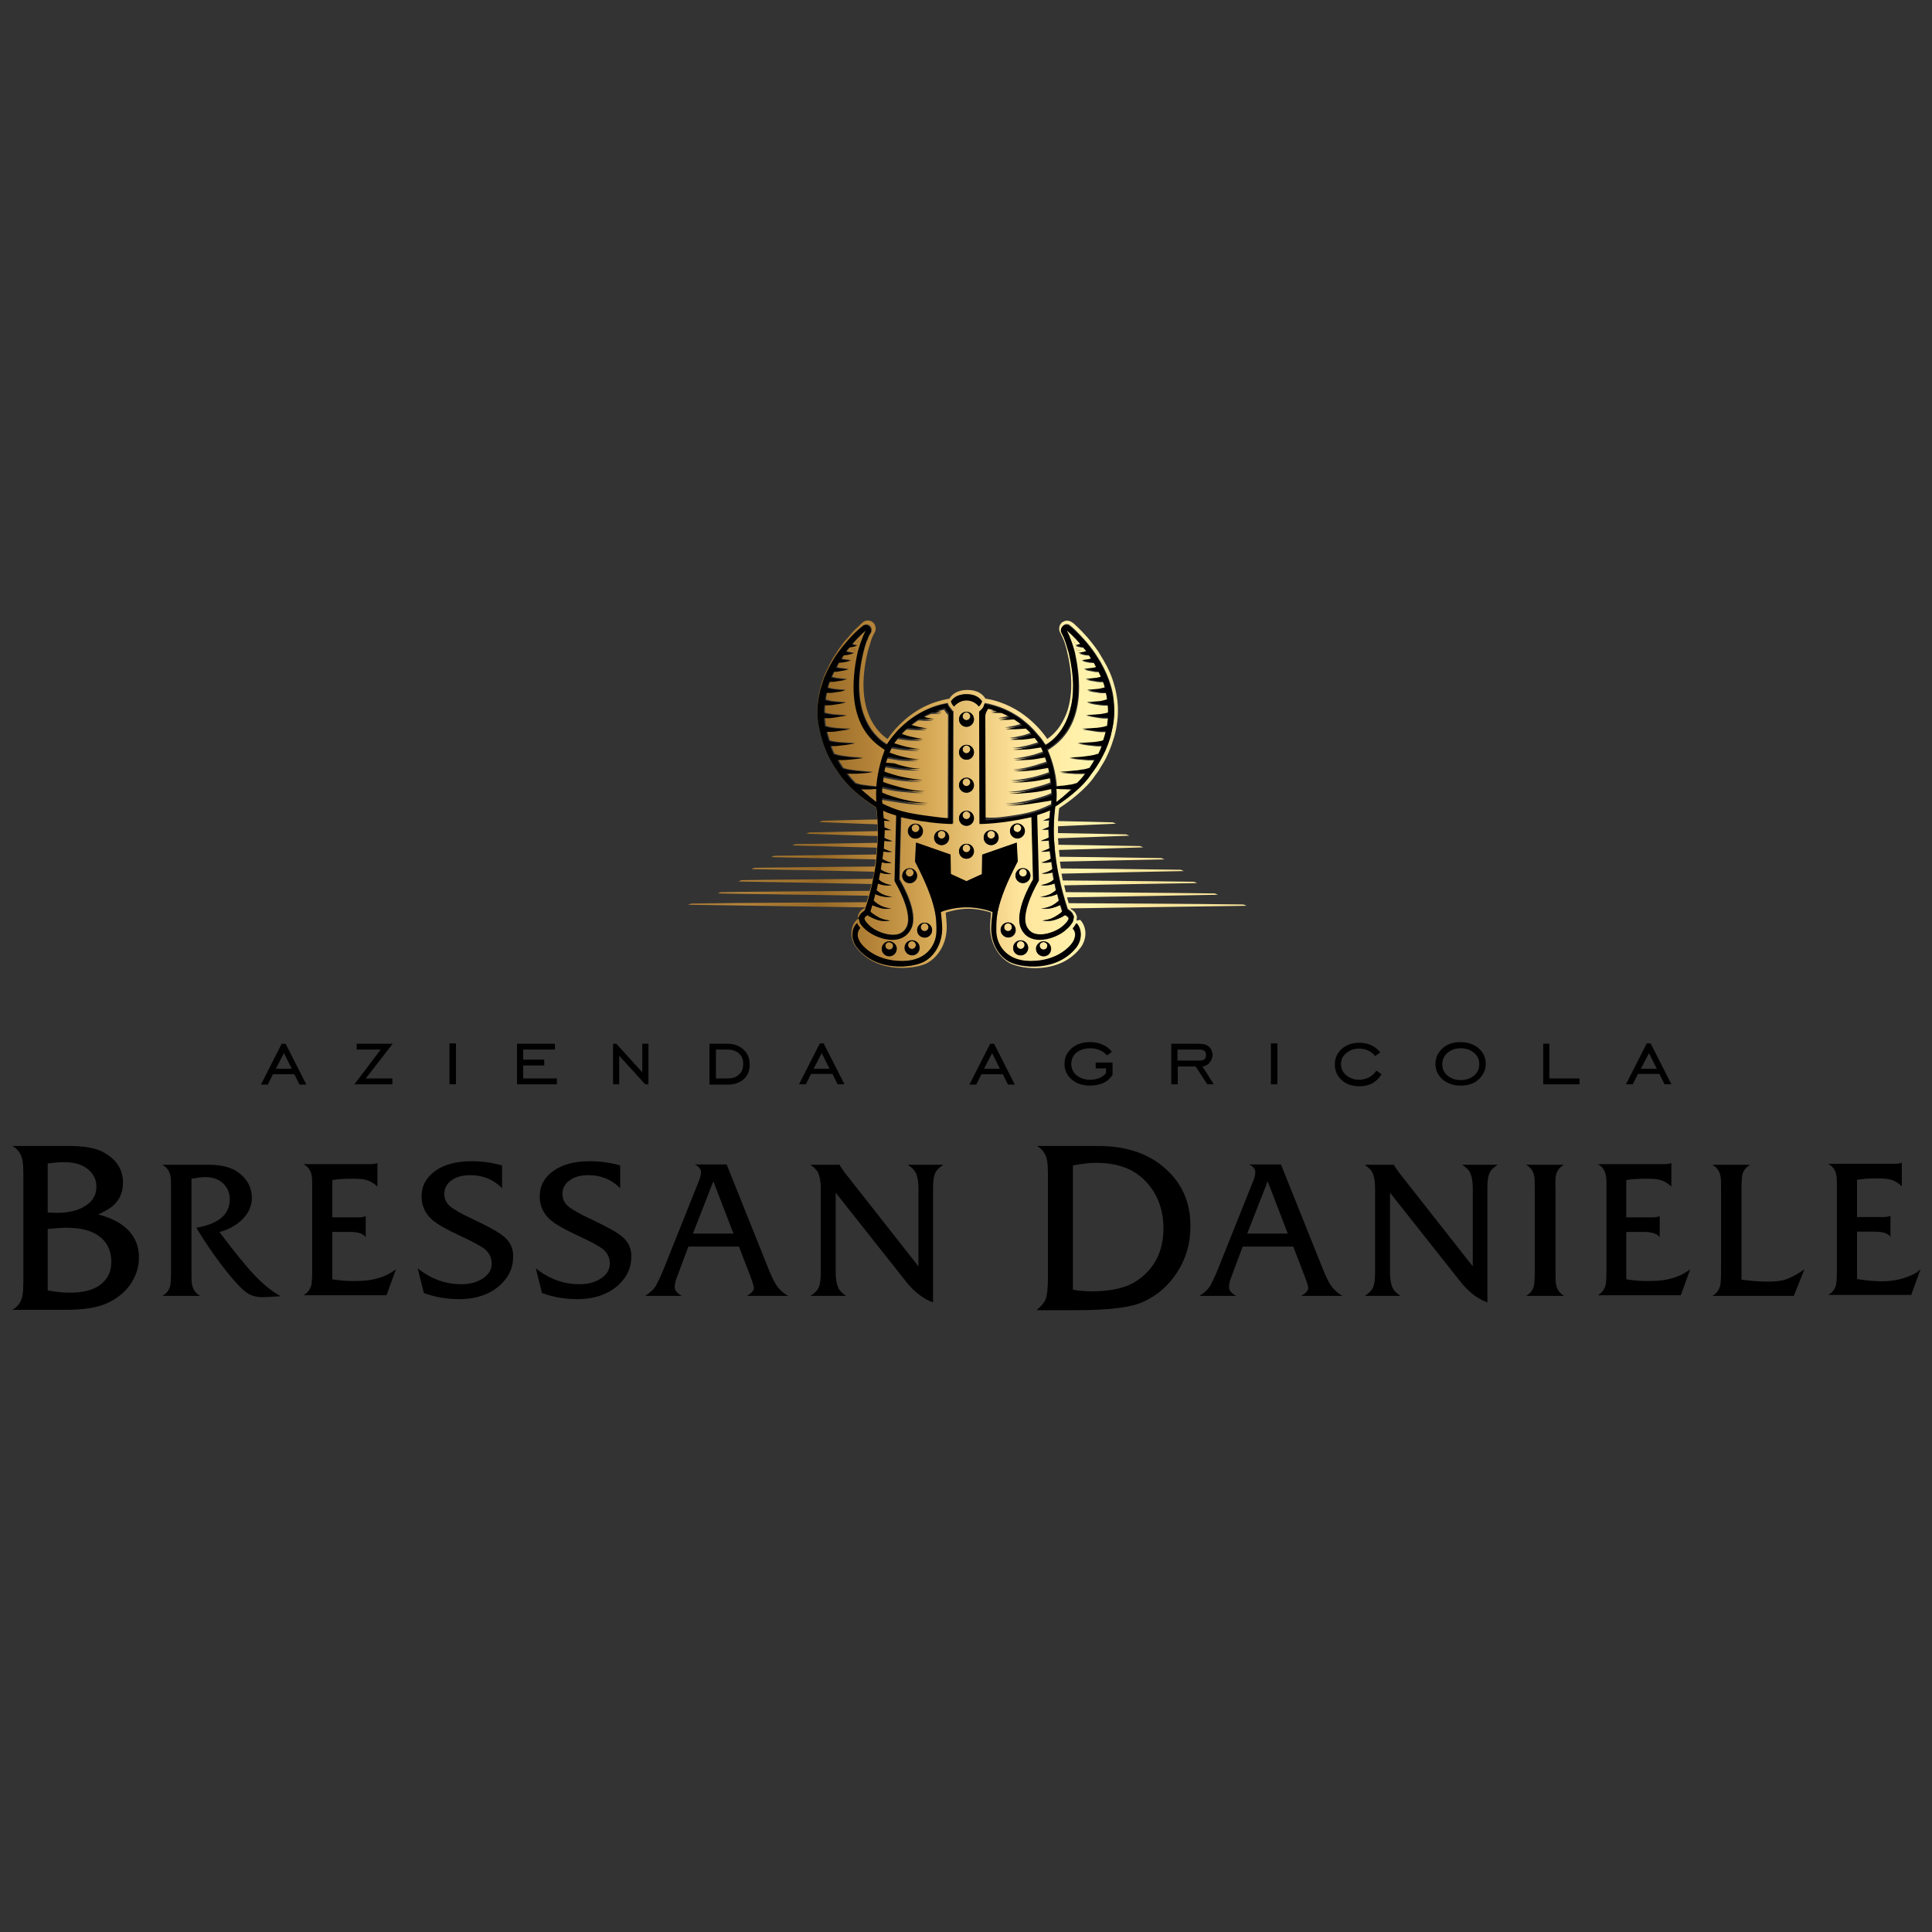 <?xml version="1.0" encoding="utf-8"?>
<!-- Generator: Adobe Illustrator 28.2.0, SVG Export Plug-In . SVG Version: 6.00 Build 0)  -->
<svg version="1.1" id="Livello_1" xmlns="http://www.w3.org/2000/svg" xmlns:xlink="http://www.w3.org/1999/xlink" x="0px" y="0px"
	 viewBox="0 0 595.3 595.3" style="enable-background:new 0 0 595.3 595.3;" xml:space="preserve">
<rect x="0" y="0" width="595.3" height="595.3" fill="#333333" stroke="none"/>
<style type="text/css">
	.st0{fill:url(#SVGID_1_);}
	.st1{fill:url(#SVGID_00000178195223868617665580000016903251567856900497_);}
	.st2{fill:url(#SVGID_00000013908801354761529360000009797766342884509885_);}
	.st3{fill:url(#SVGID_00000071555338309974315160000005247796790926481545_);}
	.st4{fill:url(#SVGID_00000092429427384498658490000000556380936328680631_);}
	.st5{fill:url(#SVGID_00000129919828814195490350000001071580507349705098_);}
	.st6{fill:url(#SVGID_00000101072055029061167480000008615378540142402961_);}
	.st7{fill:url(#SVGID_00000070081740717540341640000012101388236280458371_);}
	.st8{fill:url(#SVGID_00000157309026394722133280000009488935370010449594_);}
	.st9{fill:url(#SVGID_00000116227295300480654190000002820264372423431821_);}
	.st10{fill:url(#SVGID_00000065770080539879202870000012654005232922505400_);}
	.st11{fill:url(#SVGID_00000131351131117945311680000012194212196017892018_);}
	.st12{fill:url(#SVGID_00000014594325468880452360000011463756421604642442_);}
	.st13{fill:url(#SVGID_00000041975175645262943200000009165780787160201401_);}
	.st14{fill:url(#SVGID_00000100364959930529730620000006478390531241828799_);}
	.st15{fill:url(#SVGID_00000165939577807823473460000009181274225812654229_);}
	.st16{fill:url(#SVGID_00000031917518172016348950000010877184858223654809_);}
	.st17{fill:url(#SVGID_00000116222381164628439580000016134442561469471152_);}
	.st18{fill:url(#SVGID_00000143616950233954218250000002192072684463075457_);}
	.st19{fill:url(#SVGID_00000130633445061783542390000010055736736178738864_);}
	.st20{fill:url(#SVGID_00000006700506222348213260000000174242030224776847_);}
	.st21{fill:url(#SVGID_00000119796709621651989070000008993974720032478862_);}
	.st22{fill:url(#SVGID_00000075163772444787279930000005013908652040983428_);}
	.st23{fill:url(#SVGID_00000018205535686244384500000000904994470831995546_);}
	.st24{fill:url(#SVGID_00000098910079339623004300000003204567518724040874_);}
	.st25{fill:url(#SVGID_00000049934465757326654660000018114768895070031277_);}
	.st26{fill:url(#SVGID_00000106107826374182088430000010710860547493650823_);}
	.st27{fill:url(#SVGID_00000028285955147836091500000016474687749614588828_);}
	.st28{fill:url(#SVGID_00000026877011682768669460000017692207282646770865_);}
	.st29{fill:url(#SVGID_00000098212384401092321390000013415533520753194156_);}
	.st30{fill:url(#SVGID_00000035526095944682040090000008154882409494143645_);}
	.st31{fill:url(#SVGID_00000014625032065911623560000011664441864510169263_);}
	.st32{fill:url(#SVGID_00000080195822730267114570000007979412476636204712_);}
	.st33{fill:url(#SVGID_00000129192699744714634140000017806483240152875452_);}
	.st34{fill:url(#SVGID_00000127027040205456743300000005332514265113112765_);}
	.st35{fill:url(#SVGID_00000164503916087824912470000017978329585372946600_);}
	.st36{fill:url(#SVGID_00000046304043315871381770000015733410121175554456_);}
	.st37{fill:url(#SVGID_00000143577177761254155620000001290507534634709407_);}
	.st38{fill:url(#SVGID_00000000210538188510325800000006377717571414541468_);}
	.st39{fill:url(#SVGID_00000069356672987822235550000018188303160134635914_);}
	.st40{fill:url(#SVGID_00000162341953553765750320000012589965249257330066_);}
	.st41{fill:url(#SVGID_00000076565402517956936100000000938215222945592500_);}
</style>
<g>
	<g>
		
			<linearGradient id="SVGID_1_" gradientUnits="userSpaceOnUse" x1="177.893" y1="344.052" x2="350.477" y2="344.052" gradientTransform="matrix(1 0 0 -1 0 595.276)">
			<stop  offset="0" style="stop-color:#A46D21"/>
			<stop  offset="9.248550e-02" style="stop-color:#B3833B"/>
			<stop  offset="0.208" style="stop-color:#A77935"/>
			<stop  offset="0.289" style="stop-color:#B5843A"/>
			<stop  offset="0.431" style="stop-color:#976926"/>
			<stop  offset="0.532" style="stop-color:#B6853A"/>
			<stop  offset="0.63" style="stop-color:#D6A956"/>
			<stop  offset="0.792" style="stop-color:#FFE59D"/>
			<stop  offset="0.919" style="stop-color:#FFF4AE"/>
			<stop  offset="1" style="stop-color:#FBE69C"/>
		</linearGradient>
		<path class="st0" d="M297.8,250c-0.6,0-1.2,0.5-1.2,1.2c0,0.6,0.5,1.2,1.2,1.2c0.6,0,1.2-0.5,1.2-1.2
			C298.9,250.6,298.4,250.1,297.8,250z"/>
		
			<linearGradient id="SVGID_00000019648861810658776570000017812593957596389533_" gradientUnits="userSpaceOnUse" x1="177.893" y1="338.081" x2="350.477" y2="338.081" gradientTransform="matrix(1 0 0 -1 0 595.276)">
			<stop  offset="0" style="stop-color:#A46D21"/>
			<stop  offset="9.248550e-02" style="stop-color:#B3833B"/>
			<stop  offset="0.208" style="stop-color:#A77935"/>
			<stop  offset="0.289" style="stop-color:#B5843A"/>
			<stop  offset="0.431" style="stop-color:#976926"/>
			<stop  offset="0.532" style="stop-color:#B6853A"/>
			<stop  offset="0.63" style="stop-color:#D6A956"/>
			<stop  offset="0.792" style="stop-color:#FFE59D"/>
			<stop  offset="0.919" style="stop-color:#FFF4AE"/>
			<stop  offset="1" style="stop-color:#FBE69C"/>
		</linearGradient>
		<path style="fill:url(#SVGID_00000019648861810658776570000017812593957596389533_);" d="M304.2,257.2c0,0.6,0.5,1.2,1.2,1.2
			c0.6,0,1.2-0.5,1.2-1.2c0-0.6-0.5-1.2-1.2-1.2C304.8,256,304.2,256.5,304.2,257.2z"/>
		
			<linearGradient id="SVGID_00000044859708975024082940000009315747449628164019_" gradientUnits="userSpaceOnUse" x1="177.893" y1="309.594" x2="350.477" y2="309.594" gradientTransform="matrix(1 0 0 -1 0 595.276)">
			<stop  offset="0" style="stop-color:#A46D21"/>
			<stop  offset="9.248550e-02" style="stop-color:#B3833B"/>
			<stop  offset="0.208" style="stop-color:#A77935"/>
			<stop  offset="0.289" style="stop-color:#B5843A"/>
			<stop  offset="0.431" style="stop-color:#976926"/>
			<stop  offset="0.532" style="stop-color:#B6853A"/>
			<stop  offset="0.63" style="stop-color:#D6A956"/>
			<stop  offset="0.792" style="stop-color:#FFE59D"/>
			<stop  offset="0.919" style="stop-color:#FFF4AE"/>
			<stop  offset="1" style="stop-color:#FBE69C"/>
		</linearGradient>
		<path style="fill:url(#SVGID_00000044859708975024082940000009315747449628164019_);" d="M310.6,284.5c-0.6,0-1.2,0.5-1.2,1.2
			c0,0.6,0.5,1.2,1.2,1.2c0.6,0,1.2-0.5,1.2-1.2C311.8,285,311.3,284.5,310.6,284.5z"/>
		
			<linearGradient id="SVGID_00000038376589044725449070000013153104771858899884_" gradientUnits="userSpaceOnUse" x1="177.893" y1="364.387" x2="350.477" y2="364.387" gradientTransform="matrix(1 0 0 -1 0 595.276)">
			<stop  offset="0" style="stop-color:#A46D21"/>
			<stop  offset="9.248550e-02" style="stop-color:#B3833B"/>
			<stop  offset="0.208" style="stop-color:#A77935"/>
			<stop  offset="0.289" style="stop-color:#B5843A"/>
			<stop  offset="0.431" style="stop-color:#976926"/>
			<stop  offset="0.532" style="stop-color:#B6853A"/>
			<stop  offset="0.63" style="stop-color:#D6A956"/>
			<stop  offset="0.792" style="stop-color:#FFE59D"/>
			<stop  offset="0.919" style="stop-color:#FFF4AE"/>
			<stop  offset="1" style="stop-color:#FBE69C"/>
		</linearGradient>
		<path style="fill:url(#SVGID_00000038376589044725449070000013153104771858899884_);" d="M297.8,229.7c-0.6,0-1.2,0.5-1.2,1.2
			c0,0.6,0.5,1.2,1.2,1.2c0.6,0,1.2-0.5,1.2-1.2C298.9,230.2,298.4,229.7,297.8,229.7z"/>
		
			<linearGradient id="SVGID_00000159448158373946075230000010262659560220582316_" gradientUnits="userSpaceOnUse" x1="177.893" y1="354.219" x2="350.477" y2="354.219" gradientTransform="matrix(1 0 0 -1 0 595.276)">
			<stop  offset="0" style="stop-color:#A46D21"/>
			<stop  offset="9.248550e-02" style="stop-color:#B3833B"/>
			<stop  offset="0.208" style="stop-color:#A77935"/>
			<stop  offset="0.289" style="stop-color:#B5843A"/>
			<stop  offset="0.431" style="stop-color:#976926"/>
			<stop  offset="0.532" style="stop-color:#B6853A"/>
			<stop  offset="0.63" style="stop-color:#D6A956"/>
			<stop  offset="0.792" style="stop-color:#FFE59D"/>
			<stop  offset="0.919" style="stop-color:#FFF4AE"/>
			<stop  offset="1" style="stop-color:#FBE69C"/>
		</linearGradient>
		<path style="fill:url(#SVGID_00000159448158373946075230000010262659560220582316_);" d="M297.8,239.9c-0.6,0-1.2,0.5-1.2,1.2
			c0,0.6,0.5,1.2,1.2,1.2c0.6,0,1.2-0.5,1.2-1.2C298.9,240.4,298.4,239.9,297.8,239.9z"/>
		
			<linearGradient id="SVGID_00000065066977310707525300000010004964988207310752_" gradientUnits="userSpaceOnUse" x1="177.893" y1="333.885" x2="350.477" y2="333.885" gradientTransform="matrix(1 0 0 -1 0 595.276)">
			<stop  offset="0" style="stop-color:#A46D21"/>
			<stop  offset="9.248550e-02" style="stop-color:#B3833B"/>
			<stop  offset="0.208" style="stop-color:#A77935"/>
			<stop  offset="0.289" style="stop-color:#B5843A"/>
			<stop  offset="0.431" style="stop-color:#976926"/>
			<stop  offset="0.532" style="stop-color:#B6853A"/>
			<stop  offset="0.63" style="stop-color:#D6A956"/>
			<stop  offset="0.792" style="stop-color:#FFE59D"/>
			<stop  offset="0.919" style="stop-color:#FFF4AE"/>
			<stop  offset="1" style="stop-color:#FBE69C"/>
		</linearGradient>
		<path style="fill:url(#SVGID_00000065066977310707525300000010004964988207310752_);" d="M297.8,260.2c-0.6,0-1.2,0.5-1.2,1.2
			c0,0.6,0.5,1.2,1.2,1.2c0.6,0,1.2-0.5,1.2-1.2C298.9,260.7,298.4,260.2,297.8,260.2z"/>
		
			<linearGradient id="SVGID_00000062903957102585974360000000210165574512472999_" gradientUnits="userSpaceOnUse" x1="177.893" y1="326.423" x2="350.477" y2="326.423" gradientTransform="matrix(1 0 0 -1 0 595.276)">
			<stop  offset="0" style="stop-color:#A46D21"/>
			<stop  offset="9.248550e-02" style="stop-color:#B3833B"/>
			<stop  offset="0.208" style="stop-color:#A77935"/>
			<stop  offset="0.289" style="stop-color:#B5843A"/>
			<stop  offset="0.431" style="stop-color:#976926"/>
			<stop  offset="0.532" style="stop-color:#B6853A"/>
			<stop  offset="0.63" style="stop-color:#D6A956"/>
			<stop  offset="0.792" style="stop-color:#FFE59D"/>
			<stop  offset="0.919" style="stop-color:#FFF4AE"/>
			<stop  offset="1" style="stop-color:#FBE69C"/>
		</linearGradient>
		<path style="fill:url(#SVGID_00000062903957102585974360000000210165574512472999_);" d="M323.3,269.1c-0.8,0.1-1.7,0.2-2.5,0.1
			c0.8-0.1,1.6-0.4,2.3-0.7c0.4-0.2,0.7-0.4,1-0.6c0,0,0.1-0.1,0.1-0.1c-0.1-0.8-0.2-1.5-0.3-2.2c-0.3,0.1-0.6,0.2-0.9,0.2
			c-0.7,0.1-1.5,0.1-2.2,0c0.7-0.1,1.4-0.4,2-0.7c0.3-0.1,0.6-0.3,0.9-0.5c-0.1-0.8-0.2-1.6-0.3-2.3c-0.2,0-0.5,0.1-0.7,0.1
			c-0.7,0.1-1.3,0.1-2,0c0.6-0.1,1.2-0.4,1.8-0.6c0.3-0.1,0.5-0.3,0.8-0.4c-0.1-0.8-0.1-1.6-0.2-2.4c-0.2,0-0.5,0.1-0.7,0.1
			c-0.6,0-1.2,0.1-1.8,0c0.6-0.1,1.1-0.3,1.7-0.6c0.3-0.1,0.5-0.2,0.8-0.4c0,0,0,0,0,0c0-0.9-0.1-1.7-0.1-2.4c-0.2,0-0.4,0-0.6,0
			c-0.5,0-1,0-1.5,0c0.5-0.1,0.9-0.3,1.4-0.5c0.2-0.1,0.4-0.2,0.7-0.3c0,0,0.1,0,0.1-0.1c0-0.7,0-1.4,0.1-2l-1.9,0.1l2-0.8
			c0.1-1,0.2-1.8,0.2-2.4c-1.5,0.7-2.5,1-4.1,1.5l0,0.4l0.5,19.3l0,0.5l-0.2,0.4c-2.4,4-5.1,10.4-3.6,13.6c0.8,1.7,2.2,2.6,4.3,2.6
			c2.4,0,5.2-1.2,6.6-2.3c2.2-1.8,2.2-2.6,2.2-2.7c0-0.2-0.3-0.6-1.1-1c-0.2,0.1-0.3,0.2-0.5,0.3c-0.3,0.2-0.6,0.3-0.9,0.5
			c-0.6,0.3-1.2,0.5-1.8,0.7c-0.6,0.2-1.3,0.3-1.9,0.3c-0.6,0-1.3,0-1.9-0.1c1.2-0.2,2.5-0.4,3.5-1c0.5-0.3,1.1-0.6,1.5-0.9
			c0.2-0.2,0.5-0.4,0.7-0.5c0.2-0.2,0.4-0.4,0.4-0.5c-0.2-0.7-0.4-1.3-0.6-1.9c-0.2,0.1-0.4,0.2-0.7,0.3c-0.6,0.2-1.1,0.4-1.7,0.6
			c-1.2,0.3-2.4,0.3-3.5,0.2c1.1-0.1,2.3-0.4,3.3-0.9c0.5-0.3,1-0.5,1.4-0.9c0.2-0.2,0.4-0.3,0.6-0.5c0.1-0.1,0.1-0.1,0.2-0.2
			c-0.2-0.7-0.3-1.3-0.5-2c-0.1,0.1-0.2,0.1-0.4,0.2c-0.5,0.2-1.1,0.4-1.6,0.5c-1.1,0.2-2.2,0.3-3.3,0.2c1.1-0.1,2.1-0.4,3-0.8
			c0.5-0.2,0.9-0.5,1.3-0.8c0.2-0.1,0.4-0.3,0.6-0.5c0,0,0,0,0,0c-0.2-0.7-0.3-1.4-0.4-2c0,0-0.1,0-0.1,0c-0.5,0.2-0.9,0.3-1.4,0.4
			c-0.9,0.2-1.9,0.2-2.8,0.1c0.9-0.1,1.8-0.4,2.6-0.8c0.4-0.2,0.8-0.4,1.1-0.7c0.1-0.1,0.2-0.2,0.3-0.3c-0.1-0.7-0.3-1.4-0.4-2.1
			C324,268.9,323.7,269,323.3,269.1z"/>
		
			<linearGradient id="SVGID_00000060748250761984870930000010733654720120315562_" gradientUnits="userSpaceOnUse" x1="177.893" y1="350.207" x2="350.477" y2="350.207" gradientTransform="matrix(1 0 0 -1 0 595.276)">
			<stop  offset="0" style="stop-color:#A46D21"/>
			<stop  offset="9.248550e-02" style="stop-color:#B3833B"/>
			<stop  offset="0.208" style="stop-color:#A77935"/>
			<stop  offset="0.289" style="stop-color:#B5843A"/>
			<stop  offset="0.431" style="stop-color:#976926"/>
			<stop  offset="0.532" style="stop-color:#B6853A"/>
			<stop  offset="0.63" style="stop-color:#D6A956"/>
			<stop  offset="0.792" style="stop-color:#FFE59D"/>
			<stop  offset="0.919" style="stop-color:#FFF4AE"/>
			<stop  offset="1" style="stop-color:#FBE69C"/>
		</linearGradient>
		<path style="fill:url(#SVGID_00000060748250761984870930000010733654720120315562_);" d="M327.2,243.2c-0.6,0-1.1-0.1-1.7-0.1
			c0.1,1.3,0,2.6,0,4.1c1-0.7,2.9-2.2,4.8-3.9c-0.2,0-0.3,0-0.5,0C328.9,243.2,328,243.2,327.2,243.2z"/>
		
			<linearGradient id="SVGID_00000126294112075795018730000011831431009210521507_" gradientUnits="userSpaceOnUse" x1="177.893" y1="374.554" x2="350.477" y2="374.554" gradientTransform="matrix(1 0 0 -1 0 595.276)">
			<stop  offset="0" style="stop-color:#A46D21"/>
			<stop  offset="9.248550e-02" style="stop-color:#B3833B"/>
			<stop  offset="0.208" style="stop-color:#A77935"/>
			<stop  offset="0.289" style="stop-color:#B5843A"/>
			<stop  offset="0.431" style="stop-color:#976926"/>
			<stop  offset="0.532" style="stop-color:#B6853A"/>
			<stop  offset="0.63" style="stop-color:#D6A956"/>
			<stop  offset="0.792" style="stop-color:#FFE59D"/>
			<stop  offset="0.919" style="stop-color:#FFF4AE"/>
			<stop  offset="1" style="stop-color:#FBE69C"/>
		</linearGradient>
		<path style="fill:url(#SVGID_00000126294112075795018730000011831431009210521507_);" d="M297.8,219.5c-0.6,0-1.2,0.5-1.2,1.2
			c0,0.6,0.5,1.2,1.2,1.2c0.6,0,1.2-0.5,1.2-1.2C298.9,220.1,298.4,219.5,297.8,219.5z"/>
		
			<linearGradient id="SVGID_00000111875794633293839730000011013189815712355263_" gradientUnits="userSpaceOnUse" x1="177.893" y1="376.984" x2="350.477" y2="376.984" gradientTransform="matrix(1 0 0 -1 0 595.276)">
			<stop  offset="0" style="stop-color:#A46D21"/>
			<stop  offset="9.248550e-02" style="stop-color:#B3833B"/>
			<stop  offset="0.208" style="stop-color:#A77935"/>
			<stop  offset="0.289" style="stop-color:#B5843A"/>
			<stop  offset="0.431" style="stop-color:#976926"/>
			<stop  offset="0.532" style="stop-color:#B6853A"/>
			<stop  offset="0.63" style="stop-color:#D6A956"/>
			<stop  offset="0.792" style="stop-color:#FFE59D"/>
			<stop  offset="0.919" style="stop-color:#FFF4AE"/>
			<stop  offset="1" style="stop-color:#FBE69C"/>
		</linearGradient>
		<path style="fill:url(#SVGID_00000111875794633293839730000011013189815712355263_);" d="M327.2,242.4c0.8-0.1,1.6-0.2,2.4-0.3
			c0.4-0.1,0.8-0.1,1.2-0.2c0.4-0.1,0.8-0.2,1-0.3l0,0c0.1,0,0.1,0,0.2,0c0.7-0.7,1.4-1.4,2-2.2c0.2-0.3,0.5-0.6,0.7-0.9
			c-0.3,0-0.6,0-0.9,0c-0.8,0-1.6,0-2.4,0c-1.6-0.1-3.1-0.2-4.7-0.4c1.6-0.1,3.1-0.2,4.7-0.4c0.8-0.1,1.5-0.2,2.3-0.3
			c0.4-0.1,0.8-0.1,1.1-0.2c0.3-0.1,0.8-0.2,1-0.3l0,0c0,0,0.1,0,0.1,0c0.6-0.8,1.1-1.7,1.6-2.6c-0.4,0-0.8,0-1.2,0
			c-0.8,0-1.5,0-2.2-0.1c-1.5-0.1-2.9-0.3-4.4-0.5c1.5-0.1,2.9-0.1,4.4-0.3c0.7-0.1,1.4-0.2,2.2-0.3c0.7-0.1,1.5-0.3,2-0.5l0.1,0
			c0.1,0,0.1,0,0.2,0c0.4-0.8,0.8-1.7,1.1-2.6c-0.4,0-0.9,0-1.3,0c-0.7,0-1.4-0.1-2.1-0.2c-1.4-0.1-2.7-0.4-4.1-0.6
			c1.4,0,2.7-0.1,4.1-0.2c0.7-0.1,1.4-0.1,2-0.2c0.6-0.1,1.4-0.2,1.8-0.4l0,0c0,0,0,0,0,0c0.3-0.9,0.5-1.8,0.8-2.8
			c-0.6,0-1.1,0-1.6,0c-0.7,0-1.3-0.1-1.9-0.2c-1.3-0.2-2.6-0.4-3.8-0.6c1.3,0,2.6-0.1,3.8-0.2c0.6-0.1,1.3-0.1,1.9-0.2
			c0.6-0.1,1.3-0.2,1.7-0.4l0,0c0.1,0,0.2,0,0.3,0c0.2-0.9,0.3-1.7,0.3-2.6c-0.5,0-1,0-1.5,0c-0.6,0-1.2-0.1-1.8-0.2
			c-1.2-0.2-2.4-0.4-3.5-0.6c1.2,0,2.4-0.1,3.5-0.2c0.6-0.1,1.2-0.1,1.7-0.2c0.5-0.1,1.2-0.2,1.6-0.4l0,0c0,0,0,0,0,0
			c0-0.8,0-1.6-0.1-2.4c-0.6,0.1-1.1,0-1.6,0c-0.6,0-1.1-0.1-1.7-0.2c-1.1-0.1-2.2-0.4-3.2-0.6c1.1,0,2.2-0.1,3.2-0.2
			c0.5-0.1,1.1-0.1,1.6-0.2c0.5-0.1,1.1-0.2,1.4-0.4l0,0c0,0,0.1,0,0.1,0c-0.1-0.7-0.3-1.4-0.4-2.2c-0.5,0-1,0-1.4,0
			c-0.5,0-1-0.1-1.5-0.2c-1-0.1-2-0.3-2.9-0.6c1,0,2-0.1,2.9-0.2c0.5-0.1,1-0.1,1.4-0.2c0.4-0.1,0.8-0.2,1.2-0.3
			c-0.2-0.6-0.4-1.3-0.6-1.9c-0.4,0-0.8,0-1.2,0c-0.5,0-0.9-0.1-1.4-0.2c-0.9-0.1-1.8-0.3-2.7-0.5c0.9,0,1.8-0.1,2.7-0.3
			c0.4-0.1,0.9-0.1,1.3-0.2c0.2-0.1,0.5-0.1,0.7-0.2c-0.2-0.6-0.5-1.1-0.8-1.7c-0.3,0-0.5,0-0.8,0c-0.4,0-0.8-0.1-1.2-0.2
			c-0.8-0.1-1.6-0.3-2.4-0.5c0.8-0.1,1.6-0.2,2.4-0.3c0.4-0.1,0.8-0.1,1.1-0.2c0.1,0,0.1,0,0.2-0.1c-0.3-0.5-0.6-1-0.8-1.5
			c-0.1,0-0.3,0-0.4,0c-0.4,0-0.7-0.1-1.1-0.1c-0.7-0.1-1.4-0.3-2.1-0.5c0.7-0.1,1.4-0.2,2.1-0.3c0.3-0.1,0.5-0.1,0.8-0.2
			c-0.1-0.1-0.2-0.3-0.3-0.4c-0.2-0.3-0.4-0.5-0.5-0.8c-0.1,0-0.3,0-0.4,0c-0.3,0-0.6-0.1-0.9-0.1c-0.6-0.1-1.2-0.3-1.8-0.5
			c0.6-0.1,1.2-0.2,1.8-0.3c0.2,0,0.4-0.1,0.6-0.2c-0.4-0.5-0.7-0.9-1.1-1.3c-0.3,0-0.5-0.1-0.8-0.1c-0.5-0.1-1-0.2-1.5-0.4
			c0.5-0.1,1-0.2,1.5-0.4c0,0,0,0,0.1,0c-2.3-2.7-4.2-4.3-4.3-4.3l0,0c0,0,0,0,0,0c0,0,0,0,0,0.1c0.1,0.1,1.3,2.5,2.4,6.4
			c4.8,21.8-5,28-7.9,30l-0.4,0.3c1,2.3,2.5,6.4,2.8,11.6C326.1,242.5,326.6,242.4,327.2,242.4z M331.3,198c-0.1,0-0.1,0-0.2,0.1
			c-0.1-0.2-0.1-0.4-0.2-0.6C331,197.6,331.2,197.8,331.3,198C331.3,198,331.3,198,331.3,198z M331.8,200.6c0-0.1,0-0.2-0.1-0.3
			c0-0.2-0.1-0.4-0.1-0.5c0.4,0.1,0.8,0.2,1.1,0.3c0.2,0,0.3,0.1,0.5,0.1c0,0,0,0,0,0c-0.3,0.1-0.6,0.1-0.9,0.2
			C332.1,200.4,332,200.5,331.8,200.6z"/>
		
			<linearGradient id="SVGID_00000183930891356128227870000000546837106087157377_" gradientUnits="userSpaceOnUse" x1="177.893" y1="340.097" x2="350.477" y2="340.097" gradientTransform="matrix(1 0 0 -1 0 595.276)">
			<stop  offset="0" style="stop-color:#A46D21"/>
			<stop  offset="9.248550e-02" style="stop-color:#B3833B"/>
			<stop  offset="0.208" style="stop-color:#A77935"/>
			<stop  offset="0.289" style="stop-color:#B5843A"/>
			<stop  offset="0.431" style="stop-color:#976926"/>
			<stop  offset="0.532" style="stop-color:#B6853A"/>
			<stop  offset="0.63" style="stop-color:#D6A956"/>
			<stop  offset="0.792" style="stop-color:#FFE59D"/>
			<stop  offset="0.919" style="stop-color:#FFF4AE"/>
			<stop  offset="1" style="stop-color:#FBE69C"/>
		</linearGradient>
		<path style="fill:url(#SVGID_00000183930891356128227870000000546837106087157377_);" d="M313.5,254c-0.6,0-1.2,0.5-1.2,1.2
			c0,0.6,0.5,1.2,1.2,1.2c0.6,0,1.2-0.5,1.2-1.2C314.6,254.5,314.1,254,313.5,254z"/>
		
			<linearGradient id="SVGID_00000164478566187946237570000007471534455792896664_" gradientUnits="userSpaceOnUse" x1="177.893" y1="326.355" x2="350.477" y2="326.355" gradientTransform="matrix(1 0 0 -1 0 595.276)">
			<stop  offset="0" style="stop-color:#A46D21"/>
			<stop  offset="9.248550e-02" style="stop-color:#B3833B"/>
			<stop  offset="0.208" style="stop-color:#A77935"/>
			<stop  offset="0.289" style="stop-color:#B5843A"/>
			<stop  offset="0.431" style="stop-color:#976926"/>
			<stop  offset="0.532" style="stop-color:#B6853A"/>
			<stop  offset="0.63" style="stop-color:#D6A956"/>
			<stop  offset="0.792" style="stop-color:#FFE59D"/>
			<stop  offset="0.919" style="stop-color:#FFF4AE"/>
			<stop  offset="1" style="stop-color:#FBE69C"/>
		</linearGradient>
		<path style="fill:url(#SVGID_00000164478566187946237570000007471534455792896664_);" d="M315.2,270.1c0.6,0,1.2-0.5,1.2-1.2
			s-0.5-1.2-1.2-1.2c-0.6,0-1.2,0.5-1.2,1.2S314.6,270.1,315.2,270.1z"/>
		
			<linearGradient id="SVGID_00000101065568604599326670000012760634686927812006_" gradientUnits="userSpaceOnUse" x1="177.893" y1="303.809" x2="350.477" y2="303.809" gradientTransform="matrix(1 0 0 -1 0 595.276)">
			<stop  offset="0" style="stop-color:#A46D21"/>
			<stop  offset="9.248550e-02" style="stop-color:#B3833B"/>
			<stop  offset="0.208" style="stop-color:#A77935"/>
			<stop  offset="0.289" style="stop-color:#B5843A"/>
			<stop  offset="0.431" style="stop-color:#976926"/>
			<stop  offset="0.532" style="stop-color:#B6853A"/>
			<stop  offset="0.63" style="stop-color:#D6A956"/>
			<stop  offset="0.792" style="stop-color:#FFE59D"/>
			<stop  offset="0.919" style="stop-color:#FFF4AE"/>
			<stop  offset="1" style="stop-color:#FBE69C"/>
		</linearGradient>
		<path style="fill:url(#SVGID_00000101065568604599326670000012760634686927812006_);" d="M321.6,290.3c-0.1,0-0.2,0-0.2,0
			c-0.6,0.1-1,0.5-1,1.1c0,0.6,0.5,1.2,1.2,1.2c0.6,0,1.2-0.5,1.2-1.2C322.7,290.8,322.2,290.4,321.6,290.3z"/>
		
			<linearGradient id="SVGID_00000015327906294273468880000009958488558014840219_" gradientUnits="userSpaceOnUse" x1="177.893" y1="359.953" x2="350.477" y2="359.953" gradientTransform="matrix(1 0 0 -1 0 595.276)">
			<stop  offset="0" style="stop-color:#A46D21"/>
			<stop  offset="9.248550e-02" style="stop-color:#B3833B"/>
			<stop  offset="0.208" style="stop-color:#A77935"/>
			<stop  offset="0.289" style="stop-color:#B5843A"/>
			<stop  offset="0.431" style="stop-color:#976926"/>
			<stop  offset="0.532" style="stop-color:#B6853A"/>
			<stop  offset="0.63" style="stop-color:#D6A956"/>
			<stop  offset="0.792" style="stop-color:#FFE59D"/>
			<stop  offset="0.919" style="stop-color:#FFF4AE"/>
			<stop  offset="1" style="stop-color:#FBE69C"/>
		</linearGradient>
		<path style="fill:url(#SVGID_00000015327906294273468880000009958488558014840219_);" d="M309,251.7c7-0.9,10.4-1.7,14.8-3.9
			c0.1-0.6,0.1-1.1,0.1-1.7c-0.3,0.1-0.7,0.1-1,0.2c-0.6,0.1-1.3,0.2-1.9,0.3c-1.3,0.2-2.5,0.4-3.8,0.6c-1.3,0.2-2.5,0.3-3.8,0.4
			c-1.3,0.1-2.5,0.1-3.8,0c1.3,0,2.5-0.1,3.8-0.3c1.2-0.2,2.5-0.4,3.7-0.7c1.2-0.3,2.4-0.6,3.6-1c0.6-0.2,1.2-0.4,1.8-0.6
			c0.5-0.2,1-0.4,1.4-0.6c0-0.6,0-1.2-0.1-1.8c-1,0.2-1.9,0.4-2.8,0.6c-1.1,0.2-2.3,0.4-3.4,0.5c-1.2,0.1-2.3,0.3-3.5,0.3
			c-1.2,0.1-2.3,0.1-3.5,0c1.2,0,2.3-0.2,3.4-0.3c1.1-0.2,2.3-0.4,3.4-0.7c1.1-0.3,2.2-0.6,3.3-0.9c1-0.3,2-0.6,2.9-1
			c-0.1-0.6-0.1-1.2-0.2-1.8c-0.9,0.2-1.7,0.4-2.6,0.5c-1,0.2-2.1,0.3-3.1,0.5c-2.1,0.2-4.2,0.4-6.3,0.2c2.1-0.1,4.2-0.5,6.2-0.9
			c1-0.2,2-0.5,3-0.8c0.9-0.3,1.8-0.5,2.6-0.9c-0.1-0.6-0.3-1.2-0.4-1.8l-2.3,0.4c-0.9,0.2-1.9,0.3-2.8,0.4
			c-1.9,0.2-3.8,0.3-5.7,0.2c1.9-0.1,3.7-0.4,5.5-0.9c0.9-0.2,1.8-0.5,2.7-0.8l2.2-0.7c-0.2-0.7-0.4-1.2-0.6-1.8
			c-1.6,0.3-3.1,0.6-4.7,0.7c-1.7,0.2-3.4,0.2-5,0.1c1.7-0.1,3.3-0.4,4.9-0.8c1.5-0.3,2.9-0.8,4.3-1.3c-0.3-0.8-0.6-1.4-0.8-1.8
			c-1.4,0.2-2.8,0.5-4.3,0.6c-1.5,0.1-2.9,0.2-4.4,0.1c1.5-0.1,2.9-0.4,4.3-0.7c1.3-0.3,2.5-0.7,3.8-1.1c-0.3-0.5-0.8-1.1-1.4-1.8
			c0,0,0,0,0,0c-1.2,0.2-2.5,0.4-3.7,0.5c-1.3,0.1-2.5,0.1-3.8,0c1.2-0.2,2.5-0.4,3.7-0.7c1-0.2,2-0.6,2.9-0.9
			c-0.5-0.6-1.1-1.2-1.8-1.8l-1.5,0.1c-0.5,0.1-1.1,0.1-1.6,0.1c-1,0-2.1,0-3.1,0c1-0.2,2-0.4,3-0.6c0.5-0.1,1-0.3,1.5-0.4l0.6-0.2
			c-0.8-0.6-1.6-1.2-2.5-1.8l-0.9,0c-0.4,0-0.9,0.1-1.3,0.1c-0.8,0-1.7,0-2.5,0c0.8-0.2,1.6-0.3,2.4-0.5c0.4-0.1,0.7-0.2,1-0.3
			c-0.8-0.5-1.7-0.9-2.6-1.3l-3.1-0.1l1.7-0.4c-0.9-0.3-1.8-0.6-2.7-0.8c-0.3,0.7-0.8,1.2-1.2,1.6l0.1,32.3
			C305.5,252.1,307.4,251.9,309,251.7z"/>
		
			<linearGradient id="SVGID_00000058580316263997014860000009698897023491885955_" gradientUnits="userSpaceOnUse" x1="177.893" y1="304.094" x2="350.477" y2="304.094" gradientTransform="matrix(1 0 0 -1 0 595.276)">
			<stop  offset="0" style="stop-color:#A46D21"/>
			<stop  offset="9.248550e-02" style="stop-color:#B3833B"/>
			<stop  offset="0.208" style="stop-color:#A77935"/>
			<stop  offset="0.289" style="stop-color:#B5843A"/>
			<stop  offset="0.431" style="stop-color:#976926"/>
			<stop  offset="0.532" style="stop-color:#B6853A"/>
			<stop  offset="0.63" style="stop-color:#D6A956"/>
			<stop  offset="0.792" style="stop-color:#FFE59D"/>
			<stop  offset="0.919" style="stop-color:#FFF4AE"/>
			<stop  offset="1" style="stop-color:#FBE69C"/>
		</linearGradient>
		<path style="fill:url(#SVGID_00000058580316263997014860000009698897023491885955_);" d="M314.5,292.4c0.6,0,1.2-0.5,1.2-1.2
			c0-0.6-0.5-1.2-1.2-1.2c-0.6,0-1.2,0.5-1.2,1.2C313.3,291.8,313.8,292.4,314.5,292.4z"/>
		
			<linearGradient id="SVGID_00000082356914406169404470000000525813916179156382_" gradientUnits="userSpaceOnUse" x1="177.893" y1="340.097" x2="350.477" y2="340.097" gradientTransform="matrix(1 0 0 -1 0 595.276)">
			<stop  offset="0" style="stop-color:#A46D21"/>
			<stop  offset="9.248550e-02" style="stop-color:#B3833B"/>
			<stop  offset="0.208" style="stop-color:#A77935"/>
			<stop  offset="0.289" style="stop-color:#B5843A"/>
			<stop  offset="0.431" style="stop-color:#976926"/>
			<stop  offset="0.532" style="stop-color:#B6853A"/>
			<stop  offset="0.63" style="stop-color:#D6A956"/>
			<stop  offset="0.792" style="stop-color:#FFE59D"/>
			<stop  offset="0.919" style="stop-color:#FFF4AE"/>
			<stop  offset="1" style="stop-color:#FBE69C"/>
		</linearGradient>
		<path style="fill:url(#SVGID_00000082356914406169404470000000525813916179156382_);" d="M283.3,255.2c0-0.6-0.5-1.2-1.2-1.2
			c-0.6,0-1.2,0.5-1.2,1.2c0,0.6,0.5,1.2,1.2,1.2C282.7,256.4,283.3,255.8,283.3,255.2z"/>
		
			<linearGradient id="SVGID_00000137818452010971790860000000677929161958822057_" gradientUnits="userSpaceOnUse" x1="177.893" y1="338.081" x2="350.477" y2="338.081" gradientTransform="matrix(1 0 0 -1 0 595.276)">
			<stop  offset="0" style="stop-color:#A46D21"/>
			<stop  offset="9.248550e-02" style="stop-color:#B3833B"/>
			<stop  offset="0.208" style="stop-color:#A77935"/>
			<stop  offset="0.289" style="stop-color:#B5843A"/>
			<stop  offset="0.431" style="stop-color:#976926"/>
			<stop  offset="0.532" style="stop-color:#B6853A"/>
			<stop  offset="0.63" style="stop-color:#D6A956"/>
			<stop  offset="0.792" style="stop-color:#FFE59D"/>
			<stop  offset="0.919" style="stop-color:#FFF4AE"/>
			<stop  offset="1" style="stop-color:#FBE69C"/>
		</linearGradient>
		<path style="fill:url(#SVGID_00000137818452010971790860000000677929161958822057_);" d="M289,257.2c0,0.6,0.5,1.2,1.2,1.2
			s1.2-0.5,1.2-1.2c0-0.6-0.5-1.2-1.2-1.2S289,256.5,289,257.2z"/>
		
			<linearGradient id="SVGID_00000042001510214746174700000015034499364035952821_" gradientUnits="userSpaceOnUse" x1="177.893" y1="326.423" x2="350.477" y2="326.423" gradientTransform="matrix(1 0 0 -1 0 595.276)">
			<stop  offset="0" style="stop-color:#A46D21"/>
			<stop  offset="9.248550e-02" style="stop-color:#B3833B"/>
			<stop  offset="0.208" style="stop-color:#A77935"/>
			<stop  offset="0.289" style="stop-color:#B5843A"/>
			<stop  offset="0.431" style="stop-color:#976926"/>
			<stop  offset="0.532" style="stop-color:#B6853A"/>
			<stop  offset="0.63" style="stop-color:#D6A956"/>
			<stop  offset="0.792" style="stop-color:#FFE59D"/>
			<stop  offset="0.919" style="stop-color:#FFF4AE"/>
			<stop  offset="1" style="stop-color:#FBE69C"/>
		</linearGradient>
		<path style="fill:url(#SVGID_00000042001510214746174700000015034499364035952821_);" d="M268.5,285.7c1.4,1.1,4.2,2.3,6.6,2.3
			c2.1,0,3.5-0.8,4.3-2.6c1.4-3.2-1.3-9.6-3.6-13.6l-0.2-0.4l0-0.5l0.5-19.3l0-0.4h0c-1.6-0.5-2.6-0.8-4.1-1.5
			c0.1,0.5,0.2,1.3,0.2,2.4l2,0.8l-1.9-0.1c0,0.6,0.1,1.3,0.1,2c0,0,0.1,0,0.1,0.1c0.2,0.1,0.4,0.2,0.7,0.3c0.4,0.2,0.9,0.4,1.4,0.5
			c-0.5,0-1,0-1.5,0c-0.2,0-0.4,0-0.6,0c0,0.8,0,1.6-0.1,2.4c0,0,0,0,0,0c0.3,0.1,0.5,0.3,0.8,0.4c0.5,0.2,1.1,0.4,1.7,0.6
			c-0.6,0.1-1.2,0-1.8,0c-0.2,0-0.5,0-0.7-0.1c0,0.8-0.1,1.5-0.2,2.4c0.2,0.2,0.5,0.3,0.8,0.4c0.6,0.3,1.2,0.5,1.8,0.6
			c-0.6,0.1-1.3,0-2,0c-0.2,0-0.5-0.1-0.7-0.1c-0.1,0.7-0.2,1.5-0.3,2.3c0.3,0.2,0.6,0.4,0.9,0.5c0.6,0.3,1.3,0.5,2,0.7
			c-0.7,0.1-1.5,0.1-2.2,0c-0.3,0-0.6-0.1-0.9-0.2c-0.1,0.7-0.2,1.4-0.3,2.2c0,0,0.1,0.1,0.1,0.1c0.3,0.2,0.6,0.4,1,0.6
			c0.7,0.3,1.5,0.6,2.3,0.7c-0.8,0.1-1.6,0.1-2.5-0.1c-0.4-0.1-0.8-0.2-1.1-0.3c-0.1,0.7-0.2,1.4-0.4,2.1c0.1,0.1,0.2,0.2,0.3,0.3
			c0.3,0.3,0.7,0.5,1.1,0.7c0.8,0.4,1.7,0.6,2.6,0.8c-0.9,0.1-1.8,0.1-2.8-0.1c-0.5-0.1-0.9-0.2-1.4-0.4c0,0-0.1,0-0.1,0
			c-0.1,0.7-0.3,1.3-0.4,2c0,0,0,0,0,0c0.2,0.2,0.4,0.3,0.6,0.5c0.4,0.3,0.9,0.6,1.3,0.8c0.9,0.4,2,0.7,3,0.8
			c-1.1,0.1-2.2,0.1-3.3-0.2c-0.5-0.1-1.1-0.3-1.6-0.5c-0.1-0.1-0.2-0.1-0.4-0.2c-0.2,0.7-0.3,1.3-0.5,2c0.1,0.1,0.1,0.2,0.2,0.2
			c0.2,0.2,0.4,0.3,0.6,0.5c0.4,0.3,0.9,0.6,1.4,0.9c1,0.5,2.1,0.8,3.3,0.9c-1.2,0.1-2.3,0.1-3.5-0.2c-0.6-0.2-1.2-0.3-1.7-0.6
			c-0.2-0.1-0.4-0.2-0.7-0.3c-0.2,0.6-0.4,1.3-0.6,1.9c0,0.1,0.3,0.3,0.4,0.5c0.2,0.2,0.4,0.4,0.7,0.5c0.5,0.3,1,0.7,1.5,0.9
			c1,0.6,2.3,0.9,3.5,1c-0.6,0.1-1.3,0.1-1.9,0.1c-0.6,0-1.3-0.1-1.9-0.3c-0.6-0.2-1.2-0.4-1.8-0.7c-0.3-0.1-0.6-0.3-0.9-0.5
			c-0.2-0.1-0.3-0.2-0.5-0.3c-0.8,0.4-1.1,0.8-1.1,1C266.3,283.1,266.3,283.9,268.5,285.7z"/>
		
			<linearGradient id="SVGID_00000010280146995366908870000000386064571595534520_" gradientUnits="userSpaceOnUse" x1="177.893" y1="304.094" x2="350.477" y2="304.094" gradientTransform="matrix(1 0 0 -1 0 595.276)">
			<stop  offset="0" style="stop-color:#A46D21"/>
			<stop  offset="9.248550e-02" style="stop-color:#B3833B"/>
			<stop  offset="0.208" style="stop-color:#A77935"/>
			<stop  offset="0.289" style="stop-color:#B5843A"/>
			<stop  offset="0.431" style="stop-color:#976926"/>
			<stop  offset="0.532" style="stop-color:#B6853A"/>
			<stop  offset="0.63" style="stop-color:#D6A956"/>
			<stop  offset="0.792" style="stop-color:#FFE59D"/>
			<stop  offset="0.919" style="stop-color:#FFF4AE"/>
			<stop  offset="1" style="stop-color:#FBE69C"/>
		</linearGradient>
		<path style="fill:url(#SVGID_00000010280146995366908870000000386064571595534520_);" d="M281,290c-0.6,0-1.2,0.5-1.2,1.2
			c0,0.6,0.5,1.2,1.2,1.2c0.6,0,1.2-0.5,1.2-1.2C282.2,290.5,281.7,290,281,290z"/>
		
			<linearGradient id="SVGID_00000051379651983392693370000016222708213371870627_" gradientUnits="userSpaceOnUse" x1="177.893" y1="309.594" x2="350.477" y2="309.594" gradientTransform="matrix(1 0 0 -1 0 595.276)">
			<stop  offset="0" style="stop-color:#A46D21"/>
			<stop  offset="9.248550e-02" style="stop-color:#B3833B"/>
			<stop  offset="0.208" style="stop-color:#A77935"/>
			<stop  offset="0.289" style="stop-color:#B5843A"/>
			<stop  offset="0.431" style="stop-color:#976926"/>
			<stop  offset="0.532" style="stop-color:#B6853A"/>
			<stop  offset="0.63" style="stop-color:#D6A956"/>
			<stop  offset="0.792" style="stop-color:#FFE59D"/>
			<stop  offset="0.919" style="stop-color:#FFF4AE"/>
			<stop  offset="1" style="stop-color:#FBE69C"/>
		</linearGradient>
		<path style="fill:url(#SVGID_00000051379651983392693370000016222708213371870627_);" d="M286.1,285.7c0-0.6-0.5-1.2-1.2-1.2
			c-0.6,0-1.2,0.5-1.2,1.2c0,0.6,0.5,1.2,1.2,1.2C285.5,286.9,286.1,286.3,286.1,285.7z"/>
		
			<linearGradient id="SVGID_00000158003299503942451950000003136983693072049033_" gradientUnits="userSpaceOnUse" x1="177.893" y1="376.984" x2="350.477" y2="376.984" gradientTransform="matrix(1 0 0 -1 0 595.276)">
			<stop  offset="0" style="stop-color:#A46D21"/>
			<stop  offset="9.248550e-02" style="stop-color:#B3833B"/>
			<stop  offset="0.208" style="stop-color:#A77935"/>
			<stop  offset="0.289" style="stop-color:#B5843A"/>
			<stop  offset="0.431" style="stop-color:#976926"/>
			<stop  offset="0.532" style="stop-color:#B6853A"/>
			<stop  offset="0.63" style="stop-color:#D6A956"/>
			<stop  offset="0.792" style="stop-color:#FFE59D"/>
			<stop  offset="0.919" style="stop-color:#FFF4AE"/>
			<stop  offset="1" style="stop-color:#FBE69C"/>
		</linearGradient>
		<path style="fill:url(#SVGID_00000158003299503942451950000003136983693072049033_);" d="M272.5,230.6c-2.8-2.1-12.7-8.3-7.9-30
			c1-4,2.3-6.3,2.4-6.4c0,0,0,0,0-0.1c0,0,0,0,0,0l0,0c-0.1,0.1-2,1.7-4.3,4.3c0,0,0,0,0.1,0c0.5,0.2,1,0.3,1.5,0.4
			c-0.5,0.2-1,0.3-1.5,0.4c-0.3,0.1-0.5,0.1-0.8,0.1c-0.4,0.4-0.7,0.9-1.1,1.3c0.2,0.1,0.4,0.1,0.6,0.2c0.6,0.1,1.2,0.3,1.8,0.3
			c-0.6,0.2-1.2,0.3-1.8,0.5c-0.3,0.1-0.6,0.1-0.9,0.1c-0.1,0-0.3,0-0.4,0c-0.2,0.3-0.4,0.5-0.5,0.8c-0.1,0.1-0.2,0.3-0.3,0.4
			c0.3,0.1,0.5,0.1,0.8,0.2c0.7,0.1,1.4,0.2,2.1,0.3c-0.7,0.2-1.4,0.4-2.1,0.5c-0.4,0.1-0.7,0.1-1.1,0.1c-0.1,0-0.3,0-0.4,0
			c-0.3,0.5-0.6,1-0.8,1.5c0.1,0,0.1,0,0.2,0.1c0.4,0.1,0.8,0.2,1.1,0.2c0.8,0.1,1.6,0.2,2.4,0.3c-0.8,0.2-1.6,0.4-2.4,0.5
			c-0.4,0.1-0.8,0.1-1.2,0.2c-0.3,0-0.5,0-0.8,0c-0.3,0.6-0.5,1.1-0.8,1.7c0.2,0.1,0.5,0.1,0.7,0.2c0.4,0.1,0.9,0.2,1.3,0.2
			c0.9,0.1,1.8,0.2,2.7,0.3c-0.9,0.2-1.8,0.4-2.7,0.5c-0.5,0.1-0.9,0.1-1.4,0.2c-0.4,0-0.8,0-1.2,0c-0.2,0.6-0.5,1.3-0.6,1.9
			c0.3,0.1,0.8,0.2,1.2,0.3c0.5,0.1,1,0.2,1.4,0.2c1,0.1,2,0.2,2.9,0.2c-1,0.2-1.9,0.4-2.9,0.6c-0.5,0.1-1,0.1-1.5,0.2
			c-0.5,0-0.9,0-1.4,0c-0.2,0.7-0.3,1.4-0.4,2.2c0,0,0.1,0,0.1,0l0,0c0.4,0.1,0.9,0.3,1.4,0.4c0.5,0.1,1,0.2,1.6,0.2
			c1.1,0.1,2.2,0.2,3.2,0.2c-1.1,0.2-2.1,0.4-3.2,0.6c-0.5,0.1-1.1,0.1-1.7,0.2c-0.5,0-1,0.1-1.6,0c-0.1,0.8-0.1,1.6-0.1,2.4
			c0,0,0,0,0,0l0,0c0.4,0.2,1,0.3,1.6,0.4c0.6,0.1,1.1,0.2,1.7,0.2c1.2,0.1,2.3,0.2,3.5,0.2c-1.2,0.2-2.3,0.5-3.5,0.6
			c-0.6,0.1-1.2,0.1-1.8,0.2c-0.5,0-1,0-1.5,0c0.1,0.9,0.2,1.7,0.3,2.6c0.1,0,0.2,0,0.3,0l0,0c0.4,0.2,1.1,0.3,1.7,0.4
			c0.6,0.1,1.2,0.2,1.9,0.2c1.3,0.1,2.5,0.2,3.8,0.2c-1.3,0.2-2.5,0.5-3.8,0.6c-0.6,0.1-1.3,0.1-1.9,0.2c-0.5,0-1,0-1.6,0
			c0.2,1,0.5,1.9,0.8,2.8c0,0,0,0,0,0l0,0c0.5,0.2,1.2,0.3,1.8,0.4c0.7,0.1,1.3,0.2,2,0.2c1.4,0.1,2.7,0.2,4.1,0.2
			c-1.4,0.2-2.7,0.5-4.1,0.6c-0.7,0.1-1.4,0.1-2.1,0.2c-0.4,0-0.9,0-1.3,0c0.3,0.9,0.7,1.8,1.1,2.6c0.1,0,0.1,0,0.2,0l0.1,0
			c0.5,0.2,1.3,0.4,2,0.5c0.7,0.1,1.4,0.2,2.2,0.3c1.5,0.2,2.9,0.2,4.4,0.3c-1.5,0.2-2.9,0.4-4.4,0.5c-0.7,0.1-1.5,0.1-2.2,0.1
			c-0.4,0-0.8,0-1.2,0c0.5,0.9,1.1,1.8,1.6,2.6c0,0,0.1,0,0.1,0l0,0c0.2,0.1,0.6,0.2,1,0.3c0.4,0.1,0.7,0.2,1.1,0.2
			c0.8,0.1,1.5,0.3,2.3,0.3c1.5,0.2,3.1,0.3,4.7,0.4c-1.6,0.2-3.1,0.3-4.7,0.4c-0.8,0-1.6,0.1-2.4,0c-0.3,0-0.6,0-0.9,0
			c0.2,0.3,0.5,0.6,0.7,0.9c0.6,0.8,1.3,1.5,2,2.2c0.1,0,0.1,0,0.2,0l0,0c0.2,0.1,0.7,0.2,1,0.3c0.4,0.1,0.8,0.2,1.2,0.2
			c0.8,0.1,1.6,0.3,2.4,0.3c0.6,0.1,1.1,0.1,1.7,0.2c0.3-5.2,1.8-9.3,2.8-11.6L272.5,230.6z M264.6,197.4c-0.1,0.2-0.1,0.4-0.2,0.6
			c-0.1,0-0.1,0-0.2-0.1c0,0-0.1,0-0.1,0C264.3,197.8,264.5,197.6,264.6,197.4z M262.2,200.2C262.2,200.2,262.2,200.2,262.2,200.2
			c0.2,0,0.4-0.1,0.5-0.1c0.4-0.1,0.8-0.2,1.1-0.3c-0.1,0.2-0.1,0.4-0.2,0.6c0,0.1,0,0.2-0.1,0.2c-0.1-0.1-0.3-0.3-0.5-0.3
			C262.9,200.3,262.6,200.2,262.2,200.2z"/>
		
			<linearGradient id="SVGID_00000062889695183041000370000018346163888764477851_" gradientUnits="userSpaceOnUse" x1="177.893" y1="359.953" x2="350.477" y2="359.953" gradientTransform="matrix(1 0 0 -1 0 595.276)">
			<stop  offset="0" style="stop-color:#A46D21"/>
			<stop  offset="9.248550e-02" style="stop-color:#B3833B"/>
			<stop  offset="0.208" style="stop-color:#A77935"/>
			<stop  offset="0.289" style="stop-color:#B5843A"/>
			<stop  offset="0.431" style="stop-color:#976926"/>
			<stop  offset="0.532" style="stop-color:#B6853A"/>
			<stop  offset="0.63" style="stop-color:#D6A956"/>
			<stop  offset="0.792" style="stop-color:#FFE59D"/>
			<stop  offset="0.919" style="stop-color:#FFF4AE"/>
			<stop  offset="1" style="stop-color:#FBE69C"/>
		</linearGradient>
		<path style="fill:url(#SVGID_00000062889695183041000370000018346163888764477851_);" d="M277.9,236.5c1.8,0.4,3.7,0.8,5.5,0.9
			c-1.9,0.1-3.8,0-5.7-0.2c-0.9-0.1-1.9-0.2-2.8-0.4l-2.3-0.4c-0.1,0.6-0.3,1.2-0.4,1.8c0.8,0.3,1.7,0.6,2.6,0.9c1,0.3,2,0.6,3,0.8
			c2,0.5,4.1,0.9,6.2,0.9c-2.1,0.2-4.2,0-6.3-0.2c-1-0.1-2.1-0.3-3.1-0.5c-0.9-0.2-1.7-0.3-2.6-0.5c-0.1,0.6-0.2,1.2-0.2,1.8
			c0.9,0.4,1.9,0.7,2.9,1c1.1,0.3,2.2,0.6,3.3,0.9c1.1,0.3,2.2,0.5,3.4,0.7c1.1,0.2,2.3,0.3,3.4,0.3c-1.1,0.1-2.3,0.1-3.5,0
			c-1.2-0.1-2.3-0.2-3.5-0.3c-1.2-0.1-2.3-0.3-3.4-0.5c-0.9-0.2-1.8-0.4-2.8-0.6c0,0.6-0.1,1.2-0.1,1.8c0.4,0.2,0.9,0.4,1.4,0.6
			c0.6,0.2,1.2,0.4,1.8,0.6c1.2,0.4,2.4,0.7,3.6,1c1.2,0.3,2.5,0.5,3.7,0.7c1.2,0.2,2.5,0.3,3.8,0.3c-1.3,0.1-2.5,0.1-3.8,0
			c-1.3-0.1-2.5-0.2-3.8-0.4c-1.3-0.2-2.5-0.4-3.8-0.6c-0.6-0.1-1.3-0.2-1.9-0.3c-0.4-0.1-0.7-0.1-1-0.2c0,0.5,0.1,1.1,0.1,1.7
			c4.4,2.1,7.8,3,14.8,3.9c1.6,0.2,3.5,0.4,5.6,0.6l0.1-32.3c-0.4-0.4-0.8-0.9-1.2-1.6c-1,0.2-1.9,0.5-2.7,0.8l1.7,0.4l-3.1,0.1
			c-0.9,0.4-1.8,0.8-2.6,1.3c0.3,0.1,0.7,0.2,1,0.3c0.8,0.2,1.6,0.4,2.4,0.5c-0.8,0-1.7,0-2.5,0c-0.4,0-0.9,0-1.3-0.1l-0.9,0
			c-0.9,0.6-1.7,1.2-2.5,1.8l0.6,0.2c0.5,0.2,1,0.3,1.5,0.4c1,0.2,2,0.4,3,0.6c-1,0-2.1,0-3.1,0c-0.5,0-1.1-0.1-1.6-0.1l-1.5-0.1
			c-0.7,0.6-1.3,1.2-1.8,1.8c1,0.3,2,0.6,2.9,0.9c1.2,0.3,2.4,0.5,3.7,0.7c-1.2,0.1-2.5,0-3.8,0c-1.3-0.1-2.5-0.3-3.7-0.5
			c0,0,0,0,0,0c-0.6,0.7-1,1.3-1.4,1.8c1.3,0.4,2.5,0.8,3.8,1.1c1.4,0.3,2.8,0.6,4.3,0.7c-1.5,0.1-2.9,0-4.4-0.1
			c-1.4-0.1-2.9-0.4-4.3-0.6c-0.2,0.4-0.5,1-0.8,1.8c1.4,0.5,2.8,0.9,4.3,1.3c1.6,0.4,3.3,0.7,4.9,0.8c-1.7,0.1-3.4,0-5-0.1
			c-1.6-0.1-3.1-0.5-4.7-0.7c-0.2,0.5-0.4,1.1-0.6,1.8l2.2,0.7C276.1,236,277,236.3,277.9,236.5z"/>
		
			<linearGradient id="SVGID_00000111881913676756137170000015286959953442286993_" gradientUnits="userSpaceOnUse" x1="177.893" y1="303.809" x2="350.477" y2="303.809" gradientTransform="matrix(1 0 0 -1 0 595.276)">
			<stop  offset="0" style="stop-color:#A46D21"/>
			<stop  offset="9.248550e-02" style="stop-color:#B3833B"/>
			<stop  offset="0.208" style="stop-color:#A77935"/>
			<stop  offset="0.289" style="stop-color:#B5843A"/>
			<stop  offset="0.431" style="stop-color:#976926"/>
			<stop  offset="0.532" style="stop-color:#B6853A"/>
			<stop  offset="0.63" style="stop-color:#D6A956"/>
			<stop  offset="0.792" style="stop-color:#FFE59D"/>
			<stop  offset="0.919" style="stop-color:#FFF4AE"/>
			<stop  offset="1" style="stop-color:#FBE69C"/>
		</linearGradient>
		<path style="fill:url(#SVGID_00000111881913676756137170000015286959953442286993_);" d="M274.1,290.3c-0.1,0-0.2,0-0.2,0
			c-0.6,0.1-1.1,0.5-1.1,1.1c0,0.6,0.5,1.2,1.2,1.2c0.6,0,1.2-0.5,1.2-1.2C275.2,290.9,274.7,290.4,274.1,290.3z"/>
		
			<linearGradient id="SVGID_00000137117718746247408730000006394274340997390771_" gradientUnits="userSpaceOnUse" x1="177.893" y1="350.132" x2="350.477" y2="350.132" gradientTransform="matrix(1 0 0 -1 0 595.276)">
			<stop  offset="0" style="stop-color:#A46D21"/>
			<stop  offset="9.248550e-02" style="stop-color:#B3833B"/>
			<stop  offset="0.208" style="stop-color:#A77935"/>
			<stop  offset="0.289" style="stop-color:#B5843A"/>
			<stop  offset="0.431" style="stop-color:#976926"/>
			<stop  offset="0.532" style="stop-color:#B6853A"/>
			<stop  offset="0.63" style="stop-color:#D6A956"/>
			<stop  offset="0.792" style="stop-color:#FFE59D"/>
			<stop  offset="0.919" style="stop-color:#FFF4AE"/>
			<stop  offset="1" style="stop-color:#FBE69C"/>
		</linearGradient>
		<path style="fill:url(#SVGID_00000137117718746247408730000006394274340997390771_);" d="M331.7,283.6c0-0.2,0.1-0.4,0.1-0.6
			c0,0,0-0.1,0-0.1c0-0.1,0-0.2,0-0.3c0-0.1,0-0.1,0-0.2c0-0.1,0-0.2-0.1-0.3c0-0.1-0.1-0.2-0.1-0.3c0-0.1-0.1-0.1-0.1-0.2
			c-0.1-0.1-0.1-0.2-0.2-0.3c0-0.1-0.1-0.1-0.1-0.2c-0.1-0.1-0.2-0.2-0.3-0.3l-0.1-0.1c-0.1-0.1-0.2-0.1-0.2-0.2l-0.2-0.1
			c-0.1-0.1-0.2-0.1-0.3-0.2l-0.1-0.1c-0.1,0-0.1-0.1-0.2-0.1c0,0,0-0.1,0-0.1c4.2-0.1,54.3-0.8,54.3-0.8l-1-0.4
			c-12.6-0.2-50.6-0.4-53.8-0.4c-0.2-0.6-0.4-1.2-0.5-1.8c3.3,0,46.5-0.8,46.5-0.8l-1-0.4c-12.7-0.2-43.5-0.4-45.9-0.4
			c-0.2-0.7-0.3-1.4-0.5-2.1c3.8-0.1,41-0.7,41-0.7l-1-0.4c-12.5-0.2-37.7-0.4-40.4-0.4c-0.1-0.2-0.3-1.6-0.4-2.1
			c2.9-0.1,37.7-0.8,37.7-0.8l-1-0.4c-12.4-0.2-34.1-0.4-36.9-0.4c-0.1-0.7-0.2-1.4-0.3-2.1c2.5-0.1,32.2-0.7,32.2-0.7l-1-0.4
			c-12.4-0.2-29.1-0.4-31.3-0.4c-0.1-0.7-0.1-1.4-0.2-2.1c2.6-0.1,26-0.8,26-0.8l-1-0.4c-12.2-0.2-23.4-0.4-25.2-0.4
			c0-0.2,0-0.3,0-0.5c0-0.4,0-0.8-0.1-1.1c0-0.2,0-0.3,0-0.4c2.3-0.1,22-0.8,22-0.8l-1-0.4c0,0-18.8-0.4-21-0.4c0-0.8,0-1.4,0-2.1
			c2.2-0.1,17.9-0.8,17.9-0.8l-1-0.4c0,0-14.8-0.4-16.9-0.4c0.1-1.5,0.2-2.7,0.3-3.5c0-0.2,0.1-0.4,0.1-0.5c1.4-0.9,6.6-4.4,9.9-8.5
			c0.4-0.5,0.8-1,1.1-1.5c0.2-0.3,0.4-0.5,0.6-0.8c0.4-0.5,0.8-1.1,1.1-1.7c0.4-0.6,0.7-1.2,1.1-1.8c0.4-0.7,0.7-1.3,1-2
			c0.2-0.3,0.3-0.7,0.5-1.1c0.3-0.7,0.6-1.5,0.9-2.3c0.3-0.8,0.5-1.7,0.8-2.5c0.2-0.9,0.5-1.9,0.6-2.8c0.5-2.7,0.6-5.4,0.3-8.1
			c-0.2-1.6-0.5-3.3-1-4.9c-0.7-2.6-1.8-5.1-3.3-7.6c-0.5-0.8-1-1.7-1.5-2.5c-2.3-3.4-4.7-6-6.4-7.6c-0.9-0.9-1.5-1.4-1.7-1.5
			c-0.7-0.5-1.6-0.7-2.4-0.4c-0.3,0.1-0.5,0.3-0.8,0.4c-0.3,0.3-0.6,0.7-0.7,1.1c0,0.1-0.1,0.3-0.1,0.4c-0.1,0.6,0,1.2,0.3,1.7
			l0.2,0.4c0.1,0.2,0.2,0.5,0.4,0.8c0.1,0.2,0.2,0.5,0.3,0.7c0.3,0.6,0.5,1.3,0.7,2c0.2,0.6,0.4,1.3,0.5,1.9
			c1.6,6.6,1.7,12.4,0.4,17.2c-0.2,0.7-0.4,1.4-0.7,2.1c-0.7,1.7-1.6,3.3-2.6,4.6c-1.3,1.6-2.5,2.5-3.2,3
			c-1.7-2.5-7.8-10.5-18.8-12.4c-0.1,0-0.2,0-0.3,0c0,0,0,0,0-0.1c-0.6-1-2.1-2.6-5.5-2.6c-3.4,0-4.9,1.6-5.5,2.6c0,0,0,0,0,0.1
			c-0.1,0-0.2,0-0.3,0c-2.6,0.5-5.2,1.3-7.6,2.5c-6.3,3.2-10,8.1-11.2,9.9c-2.5-1.6-10.6-8.4-6.1-27c0.3-1,0.6-2,0.9-3
			c0.1-0.3,0.2-0.6,0.3-0.9c0.1-0.3,0.2-0.5,0.3-0.7c0.1-0.3,0.3-0.6,0.4-0.8l0.2-0.4c0.1-0.1,0.1-0.3,0.2-0.4c0.3-1,0-2.1-0.7-2.7
			c-0.9-0.8-2.3-0.8-3.2,0l-0.2,0.2c-0.3,0.2-0.8,0.7-1.4,1.3c-1,0.9-2,2-2.9,3.1c-0.2,0.3-0.4,0.5-0.7,0.8
			c-0.5,0.5-0.9,1.1-1.4,1.8c-0.5,0.6-1,1.3-1.4,2c-0.8,1.2-1.6,2.5-2.2,3.7c-0.4,0.8-0.8,1.7-1.2,2.5c-0.4,0.8-0.7,1.7-1,2.6
			c-0.1,0.4-0.3,0.9-0.4,1.3c-0.2,0.5-0.3,1.1-0.4,1.6c-0.4,1.6-0.6,3.3-0.7,4.9c-0.1,1.6,0,3.3,0.2,4.8c0.1,0.5,0.2,1.1,0.3,1.6
			c0.9,4.8,2.5,8.8,4.9,12.5c0.8,1.3,1.7,2.5,2.8,3.9c3.3,4.2,8.5,7.6,9.9,8.5c0,0.1,0,0.1,0,0.2c0,0.2,0.1,0.4,0.1,0.7
			c0.1,0.7,0.1,1.6,0.2,2.7c-2.1,0-16.9,0.4-16.9,0.4l-1,0.4c0,0,16.5,0.7,18,0.7c0,0.7,0,1.4,0,2.1c-1.4,0-21,0.4-21,0.4l-1,0.4
			c0,0,19.8,0.7,22,0.7c0,0.7-0.1,1.4-0.1,2.1c-1.4,0-12.8,0.2-25.2,0.4l-1,0.4c0,0,24.6,0.7,26.1,0.7c-0.1,0.6-0.1,1.3-0.2,2
			c0,0,0,0.1,0,0.1c-1.5,0-18.8,0.2-31.4,0.4l-1,0.4c0,0,30.4,0.7,32.2,0.7c0,0.3-0.1,0.7-0.1,1.1c-0.1,0.3-0.1,0.7-0.2,1.1
			c-2.1,0-24.4,0.2-37,0.4l-1,0.4c0,0,35.4,0.7,37.8,0.8c0,0.1,0,0.2,0,0.3c-0.1,0.6-0.2,1.2-0.4,1.9c-1.6,0-27.6,0.2-40.4,0.4
			l-1,0.4c0,0,37.9,0.7,41.1,0.8c-0.2,0.7-0.4,1.4-0.6,2.1c-1.6,0-33.1,0.2-45.9,0.4l-1,0.4c0,0,46,0.7,46.3,0.7c0.1,0,0.1,0,0.2,0
			c-0.2,0.7-0.4,1.4-0.6,2c-2,0-41.2,0.2-54,0.4l-1,0.4c0,0,50.9,0.7,54.6,0.8c0,0,0,0.1,0,0.1c-0.1,0-0.1,0.1-0.2,0.1l-0.2,0.1
			c-0.1,0.1-0.2,0.1-0.3,0.2l-0.2,0.1c-0.1,0.1-0.2,0.1-0.3,0.2l-0.1,0.1c-0.1,0.1-0.2,0.2-0.2,0.3c-0.1,0.1-0.1,0.1-0.2,0.2
			c-0.1,0.1-0.1,0.2-0.2,0.3c0,0.1-0.1,0.1-0.1,0.2c0,0.1-0.1,0.1-0.1,0.2c0,0.1-0.1,0.2-0.1,0.3c0,0.1,0,0.1,0,0.2
			c0,0.1,0,0.2,0,0.3c0,0,0,0.1,0,0.1c0,0.2,0,0.4,0.1,0.6c-0.2,0-0.4,0.1-0.5,0.2c-2.2,2.1-2.2,6.1,0,8.8c6.5,8,18.3,6.4,21.8,4.5
			c2.6-1.5,5.6-4.9,5.9-10.3c0.1-1.4-0.2-4-0.3-5.2c1.2-0.4,4-1.2,7-1.2c3,0,5.9,0.8,7,1.2c-0.1,1.2-0.4,3.8-0.3,5.2
			c0.3,5.3,3.2,8.8,5.9,10.3c1.5,0.8,4.5,1.6,7.9,1.6c4.7,0,10.2-1.4,13.9-6.1c2.2-2.7,2.2-6.6,0-8.8
			C332,283.7,331.9,283.6,331.7,283.6z M302.8,218.1c0.3-0.4,0.6-1,0.6-1.5c0.8,0.1,1.6,0.3,2.3,0.5c3,0.8,5.5,2,7.7,3.4
			c1.1,0.7,2,1.4,2.9,2.2c0.9,0.7,1.6,1.5,2.3,2.2l1.9,2.2c0.3,0.3,0.5,0.7,0.7,0.9c0.4,0.6,0.7,1.1,0.9,1.3c0,0.1,0.1,0.1,0.1,0.1
			c0,0,2.1-1,4.2-3.7c1-1.2,2-2.8,2.7-4.9c0.3-0.7,0.5-1.4,0.7-2.2c1.2-4.2,1.4-10-0.4-17.7c-0.2-0.7-0.4-1.4-0.6-2
			c-0.3-0.8-0.5-1.5-0.7-2.1c-0.1-0.3-0.2-0.5-0.3-0.8c-0.1-0.3-0.3-0.6-0.4-0.8c0-0.1-0.1-0.1-0.1-0.2c-0.1-0.2-0.1-0.2-0.1-0.2
			c-0.2-0.3-0.3-0.7-0.2-1.1c0-0.1,0-0.2,0.1-0.3c0.1-0.3,0.3-0.5,0.5-0.7c0.2-0.1,0.3-0.2,0.5-0.3c0.2-0.1,0.4-0.1,0.6-0.1
			c0.4,0,0.7,0.1,1,0.4c0.1,0.1,0.7,0.5,1.6,1.4c1.5,1.5,4,4,6.3,7.4c0.5,0.8,1,1.6,1.5,2.4c1.4,2.5,2.5,4.9,3.2,7.4
			c0.5,1.6,0.8,3.2,0.9,4.7c0.3,2.6,0.2,5.2-0.3,7.8c-0.2,1-0.4,1.9-0.6,2.7c-0.2,0.9-0.5,1.7-0.8,2.5c-0.3,0.8-0.6,1.5-0.9,2.2
			c-0.2,0.4-0.3,0.7-0.5,1c-0.3,0.7-0.6,1.3-1,1.9c-0.3,0.6-0.7,1.2-1.1,1.8c-0.4,0.6-0.7,1.1-1.1,1.6c-0.2,0.3-0.4,0.5-0.6,0.8
			c-0.4,0.5-0.8,1-1.1,1.5c-3.7,4.7-10,8.5-10,8.5s-0.1,0.3-0.1,1c-0.2,1.5-0.5,4.7-0.3,9.2c0,0.4,0,0.8,0.1,1.1
			c0.1,1.6,0.2,3.2,0.5,5c0.2,1.8,0.5,3.7,1,5.7c0.6,3,1.5,6.3,2.6,9.7c0.2,0.1,0.3,0.2,0.4,0.3c0,0,0.1,0.1,0.1,0.1
			c0.1,0.1,0.2,0.1,0.3,0.2c0,0,0.1,0.1,0.1,0.1c0.1,0.1,0.1,0.1,0.2,0.2c0,0,0.1,0.1,0.1,0.1c0.1,0.1,0.1,0.2,0.2,0.2
			c0,0,0.1,0.1,0.1,0.2c0,0.1,0.1,0.1,0.1,0.2c0,0.1,0,0.1,0.1,0.2c0,0.1,0,0.1,0.1,0.2c0,0.1,0,0.1,0.1,0.2c0,0,0,0.1,0,0.1
			c0,0.1,0,0.1,0,0.2c0,0,0,0.1,0,0.1c0,0.2,0,0.3-0.1,0.5c0,0,0,0,0,0.1c0,0.1,0,0.2-0.1,0.3c0,0,0,0.1,0,0.1
			c0,0.1-0.1,0.2-0.1,0.3c0,0,0,0.1-0.1,0.1c-0.2,0.3-0.4,0.7-0.7,1c-0.4,0.5-1,1-1.7,1.6c-1.6,1.3-4.7,2.7-7.6,2.7
			c-2.4,0-4.6-0.9-5.8-3.5c-2.2-4.8,2.8-13.6,3.7-15l-0.5-19.3c-9.3,2.1-15.6,2.1-16,2.1c0,0,0,0,0,0l-0.1-34.6
			C301.7,219.3,302.3,218.8,302.8,218.1z M323.9,292.4c0,1.3-1,2.3-2.3,2.3c-1.3,0-2.3-1.1-2.3-2.3c0-0.8,0.5-1.5,1.1-1.9
			c0.4-0.2,0.8-0.4,1.2-0.4c0.3,0,0.7,0.1,0.9,0.2C323.3,290.6,323.9,291.4,323.9,292.4z M315.2,267.5c1.3,0,2.3,1.1,2.3,2.3
			s-1,2.3-2.3,2.3c-1.3,0-2.3-1.1-2.3-2.3S313.9,267.5,315.2,267.5z M313.5,258.4c-1.3,0-2.3-1.1-2.3-2.3s1-2.3,2.3-2.3
			s2.3,1.1,2.3,2.3S314.7,258.4,313.5,258.4z M313,286.6c0,1.3-1,2.3-2.3,2.3c-1.3,0-2.3-1.1-2.3-2.3s1-2.3,2.3-2.3
			C311.9,284.2,313,285.3,313,286.6z M314.5,289.7c1.3,0,2.3,1.1,2.3,2.3c0,1.3-1,2.3-2.3,2.3c-1.3,0-2.3-1.1-2.3-2.3
			C312.1,290.8,313.2,289.7,314.5,289.7z M307.7,258.1c0,1.3-1,2.3-2.3,2.3c-1.3,0-2.3-1.1-2.3-2.3c0-1.3,1-2.3,2.3-2.3
			C306.7,255.8,307.7,256.8,307.7,258.1z M297.8,213.9c3,0,4.3,1.4,4.8,2.2c-0.2,0.6-0.3,1-1,1.6c-0.4-0.6-1.9-1.9-3.8-1.9
			c-1.9,0-3.4,1.2-3.8,1.9c0,0,0,0,0,0c-0.6-0.6-0.7-1-0.9-1.6C293.5,215.4,294.7,213.9,297.8,213.9z M297.8,254.5
			c-1.3,0-2.3-1.1-2.3-2.3c0-1.3,1-2.3,2.3-2.3c1.3,0,2.3,1.1,2.3,2.3C300.1,253.4,299.1,254.5,297.8,254.5z M300.1,262.3
			c0,1.3-1,2.3-2.3,2.3c-1.3,0-2.3-1.1-2.3-2.3c0-1.3,1-2.3,2.3-2.3C299.1,260,300.1,261,300.1,262.3z M297.8,244.3
			c-1.3,0-2.3-1.1-2.3-2.3c0-1.3,1-2.3,2.3-2.3c1.3,0,2.3,1.1,2.3,2.3C300.1,243.3,299.1,244.3,297.8,244.3z M297.8,234.1
			c-1.3,0-2.3-1.1-2.3-2.3c0-1.3,1-2.3,2.3-2.3c1.3,0,2.3,1.1,2.3,2.3C300.1,233.1,299.1,234.1,297.8,234.1z M297.8,224
			c-1.3,0-2.3-1.1-2.3-2.3c0-1.3,1-2.3,2.3-2.3c1.3,0,2.3,1.1,2.3,2.3C300.1,222.9,299.1,224,297.8,224z M264.7,282.7
			c0,0,0-0.1,0-0.1c0-0.1,0-0.1,0.1-0.2c0-0.1,0-0.1,0.1-0.2c0-0.1,0-0.1,0.1-0.2c0-0.1,0.1-0.1,0.1-0.2c0-0.1,0.1-0.1,0.1-0.2
			c0.1-0.1,0.1-0.2,0.2-0.2c0,0,0.1-0.1,0.1-0.1c0.1-0.1,0.1-0.1,0.2-0.2c0,0,0.1-0.1,0.1-0.1c0.1-0.1,0.2-0.1,0.3-0.2
			c0,0,0.1-0.1,0.1-0.1c0.1-0.1,0.3-0.2,0.4-0.3c1-2.8,1.7-5.6,2.3-8.1c0.2-1,0.4-2,0.6-3c0.2-1,0.3-1.9,0.5-2.9
			c0.1-0.9,0.3-1.8,0.3-2.7c0.1-0.9,0.2-1.7,0.2-2.5c0.1-1.6,0.2-3.1,0.2-4.5c0-3-0.1-5.3-0.3-6.7c0-0.3-0.1-0.6-0.1-0.8
			c-0.1-0.4-0.1-0.6-0.1-0.6s-6.3-3.9-10-8.5c-0.9-1.2-1.9-2.5-2.8-3.9c-2-3.1-3.7-6.9-4.8-12.2c-0.1-0.5-0.2-1-0.3-1.5
			c-0.2-1.6-0.3-3.1-0.2-4.7c0.1-1.6,0.3-3.2,0.7-4.7c0.1-0.5,0.3-1.1,0.4-1.6c0.1-0.4,0.2-0.8,0.4-1.2c0.3-0.8,0.6-1.7,0.9-2.5
			c0.4-0.8,0.7-1.7,1.2-2.5c0.6-1.2,1.4-2.5,2.2-3.7c0.5-0.7,0.9-1.3,1.4-1.9c0.5-0.6,0.9-1.2,1.4-1.7c0.2-0.3,0.4-0.5,0.7-0.8
			c1.1-1.3,2.1-2.3,2.9-3c0.6-0.6,1.1-1,1.4-1.2c0.1-0.1,0.2-0.2,0.2-0.2c0.3-0.2,0.7-0.4,1-0.4c0.4,0,0.8,0.1,1.1,0.4
			c0.5,0.4,0.7,1.2,0.5,1.8c0,0.1-0.1,0.2-0.1,0.3c0,0,0,0-0.1,0.1c0,0.1-0.1,0.2-0.2,0.3c-0.1,0.2-0.2,0.5-0.4,0.8
			c-0.1,0.2-0.2,0.5-0.3,0.8c-0.1,0.3-0.2,0.6-0.4,0.9c-0.3,0.9-0.6,1.9-0.9,3.1c-5.4,22.3,7.3,28.4,7.3,28.4s3.7-6.5,11.3-10.3
			c2.1-1.1,4.6-2,7.4-2.4c0,0.2,0.1,0.4,0.1,0.5c0,0,0,0.1,0.1,0.1c0,0.1,0.1,0.3,0.2,0.4c0,0,0,0.1,0.1,0.1
			c0.1,0.1,0.1,0.2,0.2,0.3c0,0,0,0.1,0.1,0.1v0c0.1,0.1,0.2,0.2,0.2,0.3c0,0,0,0,0.1,0.1c0.1,0.1,0.2,0.2,0.2,0.3c0,0,0,0,0,0
			c0.1,0.1,0.1,0.1,0.2,0.2c0,0,0,0,0,0c0,0,0.1,0.1,0.1,0.1c0,0,0,0,0.1,0c0,0,0,0,0,0l-0.1,34.6c0,0,0,0,0,0c-0.4,0-6.7,0-16-2.1
			l-0.5,19.3c0.9,1.5,5.9,10.2,3.7,15c-1.2,2.6-3.4,3.5-5.8,3.5c-2.9,0-6-1.4-7.6-2.7c-0.7-0.6-1.3-1.1-1.7-1.6
			c-0.3-0.4-0.5-0.7-0.7-1c0,0,0,0,0-0.1c0-0.1-0.1-0.2-0.1-0.3c0,0,0-0.1,0-0.1c0-0.1-0.1-0.2-0.1-0.3c0,0,0,0,0-0.1
			c0-0.2-0.1-0.3-0.1-0.5c0,0,0,0,0-0.1C264.7,282.8,264.7,282.8,264.7,282.7z M292.5,258.1c0,1.3-1,2.3-2.3,2.3
			c-1.3,0-2.3-1.1-2.3-2.3c0-1.3,1-2.3,2.3-2.3C291.4,255.8,292.5,256.8,292.5,258.1z M282.6,286.6c0-1.3,1-2.3,2.3-2.3
			c1.3,0,2.3,1.1,2.3,2.3s-1,2.3-2.3,2.3C283.6,288.9,282.6,287.9,282.6,286.6z M283.4,292.1c0,1.3-1,2.3-2.3,2.3
			c-1.3,0-2.3-1.1-2.3-2.3c0-1.3,1-2.3,2.3-2.3C282.3,289.7,283.4,290.8,283.4,292.1z M280.3,272.2c-1.3,0-2.3-1.1-2.3-2.3
			s1-2.3,2.3-2.3c1.3,0,2.3,1.1,2.3,2.3S281.5,272.2,280.3,272.2z M279.7,256.1c0-1.3,1-2.3,2.3-2.3c1.3,0,2.3,1.1,2.3,2.3
			s-1,2.3-2.3,2.3C280.8,258.4,279.7,257.4,279.7,256.1z M276.3,292.4c0,1.3-1,2.3-2.3,2.3c-1.3,0-2.3-1.1-2.3-2.3
			c0-1,0.6-1.8,1.4-2.1c0.3-0.1,0.6-0.2,0.9-0.2c0.5,0,0.9,0.2,1.2,0.4C275.9,290.8,276.3,291.5,276.3,292.4z M331.5,292.1
			c-6.1,7.6-17.2,6.2-20.7,4.2c-2.2-1.2-5.1-4.3-5.4-9.5c-0.1-1.8,0.4-5.7,0.4-5.7c-0.7-0.4-4.2-1.5-8-1.5c-3.8,0-7.3,1.1-8,1.5
			c0,0,0.5,3.9,0.4,5.7c-0.3,5.2-3.2,8.3-5.4,9.5c-3.5,1.9-14.6,3.3-20.7-4.2c-1.8-2.2-2-5.7-0.1-7.6c0.2,0.6,0.9,1.4,1,1.5
			c0,0,0,0,0,0c-2,2.2,0.3,4.9,0.3,4.9s3.7,5.3,12.6,5.3c8.3,0,10.6-5.9,10.6-9.2c0-3.6,0.4-8.2-6.6-21.5l0.3-5.8l10.6,3.7
			c0,0,0.1,6,0.1,6l4.8,2.2l4.8-2.2c0,0,0.1-6,0.1-6l10.6-3.7l0.3,5.8c-6.9,13.4-6.6,18-6.6,21.5c0,3.3,2.3,9.2,10.6,9.2
			c8.9,0,12.6-5.3,12.6-5.3s1.6-1.9,1-3.8c-0.1-0.3-0.2-0.5-0.4-0.7c-0.1-0.1-0.2-0.2-0.2-0.3c0,0,0,0,0,0c0,0,0.8-0.9,1-1.5
			C333.5,286.4,333.3,289.8,331.5,292.1z"/>
		
			<linearGradient id="SVGID_00000068644621234563607570000013361812600619659409_" gradientUnits="userSpaceOnUse" x1="177.893" y1="326.355" x2="350.477" y2="326.355" gradientTransform="matrix(1 0 0 -1 0 595.276)">
			<stop  offset="0" style="stop-color:#A46D21"/>
			<stop  offset="9.248550e-02" style="stop-color:#B3833B"/>
			<stop  offset="0.208" style="stop-color:#A77935"/>
			<stop  offset="0.289" style="stop-color:#B5843A"/>
			<stop  offset="0.431" style="stop-color:#976926"/>
			<stop  offset="0.532" style="stop-color:#B6853A"/>
			<stop  offset="0.63" style="stop-color:#D6A956"/>
			<stop  offset="0.792" style="stop-color:#FFE59D"/>
			<stop  offset="0.919" style="stop-color:#FFF4AE"/>
			<stop  offset="1" style="stop-color:#FBE69C"/>
		</linearGradient>
		<path style="fill:url(#SVGID_00000068644621234563607570000013361812600619659409_);" d="M280.3,267.7c-0.6,0-1.2,0.5-1.2,1.2
			s0.5,1.2,1.2,1.2c0.6,0,1.2-0.5,1.2-1.2S280.9,267.7,280.3,267.7z"/>
		
			<linearGradient id="SVGID_00000013885193908741638560000012617077053445441154_" gradientUnits="userSpaceOnUse" x1="177.893" y1="350.209" x2="350.477" y2="350.209" gradientTransform="matrix(1 0 0 -1 0 595.276)">
			<stop  offset="0" style="stop-color:#A46D21"/>
			<stop  offset="9.248550e-02" style="stop-color:#B3833B"/>
			<stop  offset="0.208" style="stop-color:#A77935"/>
			<stop  offset="0.289" style="stop-color:#B5843A"/>
			<stop  offset="0.431" style="stop-color:#976926"/>
			<stop  offset="0.532" style="stop-color:#B6853A"/>
			<stop  offset="0.63" style="stop-color:#D6A956"/>
			<stop  offset="0.792" style="stop-color:#FFE59D"/>
			<stop  offset="0.919" style="stop-color:#FFF4AE"/>
			<stop  offset="1" style="stop-color:#FBE69C"/>
		</linearGradient>
		<path style="fill:url(#SVGID_00000013885193908741638560000012617077053445441154_);" d="M268.3,243.2c-0.8,0-1.7,0.1-2.5,0
			c-0.2,0-0.3,0-0.5,0c1.9,1.8,3.8,3.2,4.8,3.9c-0.1-1.4-0.1-2.8,0-4.1C269.5,243.1,268.9,243.1,268.3,243.2z"/>
		
			<linearGradient id="SVGID_00000063615665030436042340000002333810425914413723_" gradientUnits="userSpaceOnUse" x1="212.124" y1="397.544" x2="335.104" y2="397.544" gradientTransform="matrix(1 0 0 -1 0 595.276)">
			<stop  offset="0" style="stop-color:#A46D21"/>
			<stop  offset="9.248550e-02" style="stop-color:#B3833B"/>
			<stop  offset="0.208" style="stop-color:#A77935"/>
			<stop  offset="0.289" style="stop-color:#B5843A"/>
			<stop  offset="0.431" style="stop-color:#976926"/>
			<stop  offset="0.532" style="stop-color:#B6853A"/>
			<stop  offset="0.63" style="stop-color:#D6A956"/>
			<stop  offset="0.792" style="stop-color:#FFE59D"/>
			<stop  offset="0.919" style="stop-color:#FFF4AE"/>
			<stop  offset="1" style="stop-color:#FBE69C"/>
		</linearGradient>
		<path style="fill:url(#SVGID_00000063615665030436042340000002333810425914413723_);" d="M264.5,198c0.1-0.2,0.1-0.4,0.2-0.6
			c-0.2,0.2-0.3,0.3-0.5,0.5c0,0,0.1,0,0.1,0C264.3,198,264.4,198,264.5,198z"/>
		
			<linearGradient id="SVGID_00000057133210877916645290000006806694040287840186_" gradientUnits="userSpaceOnUse" x1="177.893" y1="397.544" x2="350.477" y2="397.544" gradientTransform="matrix(1 0 0 -1 0 595.276)">
			<stop  offset="0" style="stop-color:#A46D21"/>
			<stop  offset="9.248550e-02" style="stop-color:#B3833B"/>
			<stop  offset="0.208" style="stop-color:#A77935"/>
			<stop  offset="0.289" style="stop-color:#B5843A"/>
			<stop  offset="0.431" style="stop-color:#976926"/>
			<stop  offset="0.532" style="stop-color:#B6853A"/>
			<stop  offset="0.63" style="stop-color:#D6A956"/>
			<stop  offset="0.792" style="stop-color:#FFE59D"/>
			<stop  offset="0.919" style="stop-color:#FFF4AE"/>
			<stop  offset="1" style="stop-color:#FBE69C"/>
		</linearGradient>
		<path style="fill:url(#SVGID_00000057133210877916645290000006806694040287840186_);" d="M264.5,198c0.1-0.2,0.1-0.4,0.2-0.6
			c-0.2,0.2-0.3,0.3-0.5,0.5c0,0,0.1,0,0.1,0C264.3,198,264.4,198,264.5,198z"/>
		
			<linearGradient id="SVGID_00000178894483049128821660000015954274031508501904_" gradientUnits="userSpaceOnUse" x1="212.124" y1="395.063" x2="335.104" y2="395.063" gradientTransform="matrix(1 0 0 -1 0 595.276)">
			<stop  offset="0" style="stop-color:#A46D21"/>
			<stop  offset="9.248550e-02" style="stop-color:#B3833B"/>
			<stop  offset="0.208" style="stop-color:#A77935"/>
			<stop  offset="0.289" style="stop-color:#B5843A"/>
			<stop  offset="0.431" style="stop-color:#976926"/>
			<stop  offset="0.532" style="stop-color:#B6853A"/>
			<stop  offset="0.63" style="stop-color:#D6A956"/>
			<stop  offset="0.792" style="stop-color:#FFE59D"/>
			<stop  offset="0.919" style="stop-color:#FFF4AE"/>
			<stop  offset="1" style="stop-color:#FBE69C"/>
		</linearGradient>
		<path style="fill:url(#SVGID_00000178894483049128821660000015954274031508501904_);" d="M263.8,200.4c0-0.2,0.1-0.4,0.2-0.6
			c-0.4,0.1-0.8,0.2-1.1,0.3c-0.2,0-0.3,0.1-0.5,0.1c0,0,0,0,0,0c0.3,0.1,0.6,0.1,0.9,0.2c0.2,0,0.4,0.1,0.5,0.3
			C263.7,200.5,263.7,200.5,263.8,200.4z"/>
		
			<linearGradient id="SVGID_00000034794664232246998030000010971007870229445531_" gradientUnits="userSpaceOnUse" x1="177.893" y1="395.063" x2="350.477" y2="395.063" gradientTransform="matrix(1 0 0 -1 0 595.276)">
			<stop  offset="0" style="stop-color:#A46D21"/>
			<stop  offset="9.248550e-02" style="stop-color:#B3833B"/>
			<stop  offset="0.208" style="stop-color:#A77935"/>
			<stop  offset="0.289" style="stop-color:#B5843A"/>
			<stop  offset="0.431" style="stop-color:#976926"/>
			<stop  offset="0.532" style="stop-color:#B6853A"/>
			<stop  offset="0.63" style="stop-color:#D6A956"/>
			<stop  offset="0.792" style="stop-color:#FFE59D"/>
			<stop  offset="0.919" style="stop-color:#FFF4AE"/>
			<stop  offset="1" style="stop-color:#FBE69C"/>
		</linearGradient>
		<path style="fill:url(#SVGID_00000034794664232246998030000010971007870229445531_);" d="M263.8,200.4c0-0.2,0.1-0.4,0.2-0.6
			c-0.4,0.1-0.8,0.2-1.1,0.3c-0.2,0-0.3,0.1-0.5,0.1c0,0,0,0,0,0c0.3,0.1,0.6,0.1,0.9,0.2c0.2,0,0.4,0.1,0.5,0.3
			C263.7,200.5,263.7,200.5,263.8,200.4z"/>
		
			<linearGradient id="SVGID_00000180358900931948238910000012639505770075259064_" gradientUnits="userSpaceOnUse" x1="212.124" y1="304.973" x2="335.104" y2="304.973" gradientTransform="matrix(1 0 0 -1 0 595.276)">
			<stop  offset="0" style="stop-color:#A46D21"/>
			<stop  offset="9.248550e-02" style="stop-color:#B3833B"/>
			<stop  offset="0.208" style="stop-color:#A77935"/>
			<stop  offset="0.289" style="stop-color:#B5843A"/>
			<stop  offset="0.431" style="stop-color:#976926"/>
			<stop  offset="0.532" style="stop-color:#B6853A"/>
			<stop  offset="0.63" style="stop-color:#D6A956"/>
			<stop  offset="0.792" style="stop-color:#FFE59D"/>
			<stop  offset="0.919" style="stop-color:#FFF4AE"/>
			<stop  offset="1" style="stop-color:#FBE69C"/>
		</linearGradient>
		<path style="fill:url(#SVGID_00000180358900931948238910000012639505770075259064_);" d="M274,290.3
			C274,290.3,273.9,290.3,274,290.3c0,0,0.1,0.1,0.2,0.1C274.1,290.3,274.1,290.3,274,290.3z"/>
		
			<linearGradient id="SVGID_00000019643622531558829960000004632705420470379409_" gradientUnits="userSpaceOnUse" x1="212.124" y1="304.973" x2="335.104" y2="304.973" gradientTransform="matrix(1 0 0 -1 0 595.276)">
			<stop  offset="0" style="stop-color:#A46D21"/>
			<stop  offset="9.248550e-02" style="stop-color:#B3833B"/>
			<stop  offset="0.208" style="stop-color:#A77935"/>
			<stop  offset="0.289" style="stop-color:#B5843A"/>
			<stop  offset="0.431" style="stop-color:#976926"/>
			<stop  offset="0.532" style="stop-color:#B6853A"/>
			<stop  offset="0.63" style="stop-color:#D6A956"/>
			<stop  offset="0.792" style="stop-color:#FFE59D"/>
			<stop  offset="0.919" style="stop-color:#FFF4AE"/>
			<stop  offset="1" style="stop-color:#FBE69C"/>
		</linearGradient>
		<path style="fill:url(#SVGID_00000019643622531558829960000004632705420470379409_);" d="M274,290.3
			C274,290.3,273.9,290.3,274,290.3c0,0,0.1,0.1,0.2,0.1C274.1,290.3,274.1,290.3,274,290.3z"/>
		
			<linearGradient id="SVGID_00000137847233350667884700000013485742975882104739_" gradientUnits="userSpaceOnUse" x1="212.124" y1="304.973" x2="335.104" y2="304.973" gradientTransform="matrix(1 0 0 -1 0 595.276)">
			<stop  offset="0" style="stop-color:#A46D21"/>
			<stop  offset="9.248550e-02" style="stop-color:#B3833B"/>
			<stop  offset="0.208" style="stop-color:#A77935"/>
			<stop  offset="0.289" style="stop-color:#B5843A"/>
			<stop  offset="0.431" style="stop-color:#976926"/>
			<stop  offset="0.532" style="stop-color:#B6853A"/>
			<stop  offset="0.63" style="stop-color:#D6A956"/>
			<stop  offset="0.792" style="stop-color:#FFE59D"/>
			<stop  offset="0.919" style="stop-color:#FFF4AE"/>
			<stop  offset="1" style="stop-color:#FBE69C"/>
		</linearGradient>
		<path style="fill:url(#SVGID_00000137847233350667884700000013485742975882104739_);" d="M274,290.3
			C274,290.3,273.9,290.3,274,290.3c0,0,0.1,0.1,0.2,0.1C274.1,290.3,274.1,290.3,274,290.3z"/>
		
			<linearGradient id="SVGID_00000072264952636210935920000001537730863565320350_" gradientUnits="userSpaceOnUse" x1="177.893" y1="304.973" x2="350.477" y2="304.973" gradientTransform="matrix(1 0 0 -1 0 595.276)">
			<stop  offset="0" style="stop-color:#A46D21"/>
			<stop  offset="9.248550e-02" style="stop-color:#B3833B"/>
			<stop  offset="0.208" style="stop-color:#A77935"/>
			<stop  offset="0.289" style="stop-color:#B5843A"/>
			<stop  offset="0.431" style="stop-color:#976926"/>
			<stop  offset="0.532" style="stop-color:#B6853A"/>
			<stop  offset="0.63" style="stop-color:#D6A956"/>
			<stop  offset="0.792" style="stop-color:#FFE59D"/>
			<stop  offset="0.919" style="stop-color:#FFF4AE"/>
			<stop  offset="1" style="stop-color:#FBE69C"/>
		</linearGradient>
		<path style="fill:url(#SVGID_00000072264952636210935920000001537730863565320350_);" d="M274,290.3
			C274,290.3,273.9,290.3,274,290.3c0,0,0.1,0.1,0.2,0.1C274.1,290.3,274.1,290.3,274,290.3z"/>
		
			<linearGradient id="SVGID_00000148644110461740870440000012517308235843298702_" gradientUnits="userSpaceOnUse" x1="212.124" y1="397.542" x2="335.104" y2="397.542" gradientTransform="matrix(1 0 0 -1 0 595.276)">
			<stop  offset="0" style="stop-color:#A46D21"/>
			<stop  offset="9.248550e-02" style="stop-color:#B3833B"/>
			<stop  offset="0.208" style="stop-color:#A77935"/>
			<stop  offset="0.289" style="stop-color:#B5843A"/>
			<stop  offset="0.431" style="stop-color:#976926"/>
			<stop  offset="0.532" style="stop-color:#B6853A"/>
			<stop  offset="0.63" style="stop-color:#D6A956"/>
			<stop  offset="0.792" style="stop-color:#FFE59D"/>
			<stop  offset="0.919" style="stop-color:#FFF4AE"/>
			<stop  offset="1" style="stop-color:#FBE69C"/>
		</linearGradient>
		<path style="fill:url(#SVGID_00000148644110461740870440000012517308235843298702_);" d="M331.1,198c0.1,0,0.1,0,0.2-0.1
			c0,0,0.1,0,0.1,0c-0.2-0.2-0.3-0.3-0.5-0.5C331,197.6,331,197.8,331.1,198z"/>
		
			<linearGradient id="SVGID_00000003063162899426716550000016882357129914990012_" gradientUnits="userSpaceOnUse" x1="177.893" y1="397.542" x2="350.477" y2="397.542" gradientTransform="matrix(1 0 0 -1 0 595.276)">
			<stop  offset="0" style="stop-color:#A46D21"/>
			<stop  offset="9.248550e-02" style="stop-color:#B3833B"/>
			<stop  offset="0.208" style="stop-color:#A77935"/>
			<stop  offset="0.289" style="stop-color:#B5843A"/>
			<stop  offset="0.431" style="stop-color:#976926"/>
			<stop  offset="0.532" style="stop-color:#B6853A"/>
			<stop  offset="0.63" style="stop-color:#D6A956"/>
			<stop  offset="0.792" style="stop-color:#FFE59D"/>
			<stop  offset="0.919" style="stop-color:#FFF4AE"/>
			<stop  offset="1" style="stop-color:#FBE69C"/>
		</linearGradient>
		<path style="fill:url(#SVGID_00000003063162899426716550000016882357129914990012_);" d="M331.1,198c0.1,0,0.1,0,0.2-0.1
			c0,0,0.1,0,0.1,0c-0.2-0.2-0.3-0.3-0.5-0.5C331,197.6,331,197.8,331.1,198z"/>
		
			<linearGradient id="SVGID_00000023986494936670923930000004009630263673036708_" gradientUnits="userSpaceOnUse" x1="212.124" y1="395.062" x2="335.104" y2="395.062" gradientTransform="matrix(1 0 0 -1 0 595.276)">
			<stop  offset="0" style="stop-color:#A46D21"/>
			<stop  offset="9.248550e-02" style="stop-color:#B3833B"/>
			<stop  offset="0.208" style="stop-color:#A77935"/>
			<stop  offset="0.289" style="stop-color:#B5843A"/>
			<stop  offset="0.431" style="stop-color:#976926"/>
			<stop  offset="0.532" style="stop-color:#B6853A"/>
			<stop  offset="0.63" style="stop-color:#D6A956"/>
			<stop  offset="0.792" style="stop-color:#FFE59D"/>
			<stop  offset="0.919" style="stop-color:#FFF4AE"/>
			<stop  offset="1" style="stop-color:#FBE69C"/>
		</linearGradient>
		<path style="fill:url(#SVGID_00000023986494936670923930000004009630263673036708_);" d="M333.3,200.2
			C333.3,200.2,333.3,200.2,333.3,200.2c-0.2,0-0.4-0.1-0.5-0.1c-0.4-0.1-0.8-0.2-1.1-0.3c0,0.2,0.1,0.4,0.1,0.5
			c0,0.1,0,0.2,0.1,0.3c0.1-0.1,0.3-0.3,0.5-0.3C332.7,200.3,333,200.2,333.3,200.2z"/>
		
			<linearGradient id="SVGID_00000013873128382480637890000010442912451970582452_" gradientUnits="userSpaceOnUse" x1="177.893" y1="395.062" x2="350.477" y2="395.062" gradientTransform="matrix(1 0 0 -1 0 595.276)">
			<stop  offset="0" style="stop-color:#A46D21"/>
			<stop  offset="9.248550e-02" style="stop-color:#B3833B"/>
			<stop  offset="0.208" style="stop-color:#A77935"/>
			<stop  offset="0.289" style="stop-color:#B5843A"/>
			<stop  offset="0.431" style="stop-color:#976926"/>
			<stop  offset="0.532" style="stop-color:#B6853A"/>
			<stop  offset="0.63" style="stop-color:#D6A956"/>
			<stop  offset="0.792" style="stop-color:#FFE59D"/>
			<stop  offset="0.919" style="stop-color:#FFF4AE"/>
			<stop  offset="1" style="stop-color:#FBE69C"/>
		</linearGradient>
		<path style="fill:url(#SVGID_00000013873128382480637890000010442912451970582452_);" d="M333.3,200.2
			C333.3,200.2,333.3,200.2,333.3,200.2c-0.2,0-0.4-0.1-0.5-0.1c-0.4-0.1-0.8-0.2-1.1-0.3c0,0.2,0.1,0.4,0.1,0.5
			c0,0.1,0,0.2,0.1,0.3c0.1-0.1,0.3-0.3,0.5-0.3C332.7,200.3,333,200.2,333.3,200.2z"/>
		
			<linearGradient id="SVGID_00000153667554948218918680000000810420919495623828_" gradientUnits="userSpaceOnUse" x1="212.124" y1="304.973" x2="335.104" y2="304.973" gradientTransform="matrix(1 0 0 -1 0 595.276)">
			<stop  offset="0" style="stop-color:#A46D21"/>
			<stop  offset="9.248550e-02" style="stop-color:#B3833B"/>
			<stop  offset="0.208" style="stop-color:#A77935"/>
			<stop  offset="0.289" style="stop-color:#B5843A"/>
			<stop  offset="0.431" style="stop-color:#976926"/>
			<stop  offset="0.532" style="stop-color:#B6853A"/>
			<stop  offset="0.63" style="stop-color:#D6A956"/>
			<stop  offset="0.792" style="stop-color:#FFE59D"/>
			<stop  offset="0.919" style="stop-color:#FFF4AE"/>
			<stop  offset="1" style="stop-color:#FBE69C"/>
		</linearGradient>
		<path style="fill:url(#SVGID_00000153667554948218918680000000810420919495623828_);" d="M321.5,290.3c-0.1,0-0.1,0.1-0.2,0.1
			C321.5,290.3,321.6,290.3,321.5,290.3C321.6,290.3,321.6,290.3,321.5,290.3z"/>
		
			<linearGradient id="SVGID_00000084510222082259426410000013603940524082905732_" gradientUnits="userSpaceOnUse" x1="212.124" y1="304.973" x2="335.104" y2="304.973" gradientTransform="matrix(1 0 0 -1 0 595.276)">
			<stop  offset="0" style="stop-color:#A46D21"/>
			<stop  offset="9.248550e-02" style="stop-color:#B3833B"/>
			<stop  offset="0.208" style="stop-color:#A77935"/>
			<stop  offset="0.289" style="stop-color:#B5843A"/>
			<stop  offset="0.431" style="stop-color:#976926"/>
			<stop  offset="0.532" style="stop-color:#B6853A"/>
			<stop  offset="0.63" style="stop-color:#D6A956"/>
			<stop  offset="0.792" style="stop-color:#FFE59D"/>
			<stop  offset="0.919" style="stop-color:#FFF4AE"/>
			<stop  offset="1" style="stop-color:#FBE69C"/>
		</linearGradient>
		<path style="fill:url(#SVGID_00000084510222082259426410000013603940524082905732_);" d="M321.5,290.3c-0.1,0-0.1,0.1-0.2,0.1
			C321.5,290.3,321.6,290.3,321.5,290.3C321.6,290.3,321.6,290.3,321.5,290.3z"/>
		
			<linearGradient id="SVGID_00000012444438004895317510000009092719498778508216_" gradientUnits="userSpaceOnUse" x1="212.124" y1="304.973" x2="335.104" y2="304.973" gradientTransform="matrix(1 0 0 -1 0 595.276)">
			<stop  offset="0" style="stop-color:#A46D21"/>
			<stop  offset="9.248550e-02" style="stop-color:#B3833B"/>
			<stop  offset="0.208" style="stop-color:#A77935"/>
			<stop  offset="0.289" style="stop-color:#B5843A"/>
			<stop  offset="0.431" style="stop-color:#976926"/>
			<stop  offset="0.532" style="stop-color:#B6853A"/>
			<stop  offset="0.63" style="stop-color:#D6A956"/>
			<stop  offset="0.792" style="stop-color:#FFE59D"/>
			<stop  offset="0.919" style="stop-color:#FFF4AE"/>
			<stop  offset="1" style="stop-color:#FBE69C"/>
		</linearGradient>
		<path style="fill:url(#SVGID_00000012444438004895317510000009092719498778508216_);" d="M321.5,290.3c-0.1,0-0.1,0.1-0.2,0.1
			C321.5,290.3,321.6,290.3,321.5,290.3C321.6,290.3,321.6,290.3,321.5,290.3z"/>
		
			<linearGradient id="SVGID_00000031902442489442577430000006818731047737919411_" gradientUnits="userSpaceOnUse" x1="177.893" y1="304.973" x2="350.477" y2="304.973" gradientTransform="matrix(1 0 0 -1 0 595.276)">
			<stop  offset="0" style="stop-color:#A46D21"/>
			<stop  offset="9.248550e-02" style="stop-color:#B3833B"/>
			<stop  offset="0.208" style="stop-color:#A77935"/>
			<stop  offset="0.289" style="stop-color:#B5843A"/>
			<stop  offset="0.431" style="stop-color:#976926"/>
			<stop  offset="0.532" style="stop-color:#B6853A"/>
			<stop  offset="0.63" style="stop-color:#D6A956"/>
			<stop  offset="0.792" style="stop-color:#FFE59D"/>
			<stop  offset="0.919" style="stop-color:#FFF4AE"/>
			<stop  offset="1" style="stop-color:#FBE69C"/>
		</linearGradient>
		<path style="fill:url(#SVGID_00000031902442489442577430000006818731047737919411_);" d="M321.5,290.3c-0.1,0-0.1,0.1-0.2,0.1
			C321.5,290.3,321.6,290.3,321.5,290.3C321.6,290.3,321.6,290.3,321.5,290.3z"/>
		<path d="M274,290c-0.3,0-0.7,0.1-0.9,0.2c-0.8,0.4-1.4,1.2-1.4,2.1c0,1.3,1,2.3,2.3,2.3c1.3,0,2.3-1.1,2.3-2.3
			c0-0.8-0.5-1.5-1.1-1.9C274.9,290.2,274.5,290,274,290z M274,292.6c-0.6,0-1.2-0.5-1.2-1.2c0-0.6,0.5-1.1,1.1-1.1c0,0,0.1,0,0.1,0
			c0.1,0,0.1,0.1,0.2,0.1c0.6,0.1,1,0.5,1,1.1C275.2,292.1,274.6,292.6,274,292.6z"/>
		<path d="M301.7,219.3l0.1,34.6c0,0,0,0,0,0c0.4,0,6.7,0,16-2.1l0.5,19.3c-0.9,1.5-5.9,10.2-3.7,15c1.2,2.6,3.4,3.5,5.8,3.5
			c2.9,0,6-1.4,7.6-2.7c0.7-0.6,1.3-1.1,1.7-1.6c0.3-0.4,0.5-0.7,0.7-1c0,0,0-0.1,0.1-0.1c0-0.1,0.1-0.2,0.1-0.3c0,0,0-0.1,0-0.1
			c0-0.1,0.1-0.2,0.1-0.3c0,0,0,0,0-0.1c0-0.2,0.1-0.3,0.1-0.5c0,0,0-0.1,0-0.1c0-0.1,0-0.1,0-0.2c0,0,0-0.1,0-0.1
			c0-0.1,0-0.1-0.1-0.2c0-0.1,0-0.1-0.1-0.2c0-0.1,0-0.1-0.1-0.2c0-0.1-0.1-0.1-0.1-0.2c0-0.1-0.1-0.1-0.1-0.2
			c-0.1-0.1-0.1-0.2-0.2-0.2c0,0-0.1-0.1-0.1-0.1c-0.1-0.1-0.1-0.1-0.2-0.2c0,0-0.1-0.1-0.1-0.1c-0.1-0.1-0.2-0.1-0.3-0.2
			c0,0-0.1-0.1-0.1-0.1c-0.1-0.1-0.3-0.2-0.4-0.3c-1.1-3.4-2-6.6-2.6-9.7c-0.4-2-0.7-3.9-1-5.7c-0.2-1.8-0.4-3.5-0.5-5
			c0-0.4,0-0.8-0.1-1.1c-0.2-4.5,0.1-7.7,0.3-9.2c0.1-0.6,0.1-1,0.1-1s6.3-3.9,10-8.5c0.4-0.5,0.8-1,1.1-1.5
			c0.2-0.3,0.4-0.5,0.6-0.8c0.4-0.5,0.7-1.1,1.1-1.6c0.4-0.6,0.7-1.2,1.1-1.8c0.3-0.6,0.7-1.3,1-1.9c0.2-0.3,0.3-0.7,0.5-1
			c0.3-0.7,0.6-1.5,0.9-2.2c0.3-0.8,0.5-1.6,0.8-2.5c0.2-0.9,0.4-1.8,0.6-2.7c0.5-2.6,0.6-5.2,0.3-7.8c-0.2-1.6-0.5-3.2-0.9-4.7
			c-0.7-2.5-1.8-5-3.2-7.4c-0.5-0.8-1-1.6-1.5-2.4c-2.3-3.4-4.7-6-6.3-7.4c-0.9-0.9-1.5-1.4-1.6-1.4c-0.3-0.2-0.7-0.4-1-0.4
			c-0.2,0-0.4,0-0.6,0.1c-0.2,0.1-0.3,0.2-0.5,0.3c-0.2,0.2-0.4,0.4-0.5,0.7c0,0.1-0.1,0.2-0.1,0.3c-0.1,0.4,0,0.8,0.2,1.1
			c0,0,0,0.1,0.1,0.2c0,0.1,0.1,0.1,0.1,0.2c0.1,0.2,0.2,0.5,0.4,0.8c0.1,0.2,0.2,0.5,0.3,0.8c0.2,0.6,0.5,1.3,0.7,2.1
			c0.2,0.6,0.4,1.3,0.6,2c1.8,7.7,1.6,13.4,0.4,17.7c-0.2,0.8-0.5,1.5-0.7,2.2c-0.8,2-1.8,3.6-2.7,4.9c-2.1,2.7-4.2,3.7-4.2,3.7
			c0,0,0,0-0.1-0.1c-0.1-0.2-0.4-0.7-0.9-1.3c-0.2-0.3-0.4-0.6-0.7-0.9l-1.9-2.2c-0.7-0.7-1.4-1.4-2.3-2.2c-0.9-0.7-1.8-1.5-2.9-2.2
			c-2.1-1.4-4.7-2.6-7.7-3.4c-0.7-0.2-1.5-0.4-2.3-0.5c-0.1,0.6-0.3,1.1-0.6,1.5C302.3,218.8,301.7,219.3,301.7,219.3z M324.8,270.9
			c-0.1,0.1-0.2,0.2-0.3,0.3c-0.3,0.3-0.7,0.5-1.1,0.7c-0.8,0.4-1.7,0.6-2.6,0.8c0.9,0.1,1.8,0.1,2.8-0.1c0.5-0.1,0.9-0.2,1.4-0.4
			c0,0,0.1,0,0.1,0c0.1,0.7,0.3,1.3,0.4,2c0,0,0,0,0,0c-0.2,0.2-0.4,0.3-0.6,0.5c-0.4,0.3-0.9,0.6-1.3,0.8c-0.9,0.4-2,0.7-3,0.8
			c1.1,0.1,2.2,0.1,3.3-0.2c0.5-0.1,1.1-0.3,1.6-0.5c0.1-0.1,0.2-0.1,0.4-0.2c0.2,0.7,0.3,1.3,0.5,2c-0.1,0.1-0.1,0.2-0.2,0.2
			c-0.2,0.2-0.4,0.3-0.6,0.5c-0.4,0.3-0.9,0.6-1.4,0.9c-1,0.5-2.1,0.8-3.3,0.9c1.2,0.1,2.3,0.1,3.5-0.2c0.6-0.2,1.2-0.3,1.7-0.6
			c0.2-0.1,0.4-0.2,0.7-0.3c0.2,0.6,0.4,1.3,0.6,1.9c0,0.1-0.3,0.3-0.4,0.5c-0.2,0.2-0.4,0.4-0.7,0.5c-0.5,0.3-1,0.7-1.5,0.9
			c-1,0.6-2.3,0.9-3.5,1c0.6,0.1,1.3,0.1,1.9,0.1c0.6,0,1.3-0.1,1.9-0.3c0.6-0.2,1.2-0.4,1.8-0.7c0.3-0.1,0.6-0.3,0.9-0.5
			c0.2-0.1,0.3-0.2,0.5-0.3c0.8,0.4,1.1,0.8,1.1,1c0,0.1,0,0.9-2.2,2.7c-1.4,1.1-4.2,2.3-6.6,2.3c-2.1,0-3.5-0.8-4.3-2.6
			c-1.4-3.2,1.3-9.6,3.6-13.6l0.2-0.4l0-0.5l-0.5-19.3l0-0.4c1.6-0.5,2.6-0.8,4.1-1.5c-0.1,0.5-0.2,1.3-0.2,2.4l-2,0.8l1.9-0.1
			c0,0.6-0.1,1.3-0.1,2c0,0-0.1,0-0.1,0.1c-0.2,0.1-0.4,0.2-0.7,0.3c-0.4,0.2-0.9,0.4-1.4,0.5c0.5,0,1,0,1.5,0c0.2,0,0.4,0,0.6,0
			c0,0.8,0,1.6,0.1,2.4c0,0,0,0,0,0c-0.3,0.1-0.5,0.3-0.8,0.4c-0.5,0.2-1.1,0.4-1.7,0.6c0.6,0.1,1.2,0,1.8,0c0.2,0,0.5,0,0.7-0.1
			c0,0.8,0.1,1.5,0.2,2.4c-0.2,0.2-0.5,0.3-0.8,0.4c-0.6,0.3-1.2,0.5-1.8,0.6c0.6,0.1,1.3,0,2,0c0.2,0,0.5-0.1,0.7-0.1
			c0.1,0.7,0.2,1.5,0.3,2.3c-0.3,0.2-0.6,0.4-0.9,0.5c-0.6,0.3-1.3,0.5-2,0.7c0.7,0.1,1.5,0.1,2.2,0c0.3,0,0.6-0.1,0.9-0.2
			c0.1,0.7,0.2,1.4,0.3,2.2c0,0-0.1,0.1-0.1,0.1c-0.3,0.2-0.6,0.4-1,0.6c-0.7,0.3-1.5,0.6-2.3,0.7c0.8,0.1,1.6,0.1,2.5-0.1
			c0.4-0.1,0.8-0.2,1.1-0.3C324.5,269.5,324.7,270.2,324.8,270.9z M325.5,247.1c0.1-1.4,0.1-2.8,0-4.1c0.6,0,1.1,0.1,1.7,0.1
			c0.8,0,1.7,0.1,2.5,0c0.2,0,0.3,0,0.5,0C328.3,244.9,326.5,246.4,325.5,247.1z M323.1,230.6c2.8-2.1,12.7-8.3,7.9-30
			c-1-4-2.3-6.3-2.4-6.4c0,0,0,0,0-0.1c0,0,0,0,0,0l0,0c0.1,0.1,2,1.7,4.3,4.3c0,0,0,0-0.1,0c-0.5,0.2-1,0.3-1.5,0.4
			c0.5,0.2,1,0.3,1.5,0.4c0.3,0.1,0.5,0.1,0.8,0.1c0.4,0.4,0.7,0.9,1.1,1.3c-0.2,0.1-0.4,0.1-0.6,0.2c-0.6,0.1-1.2,0.3-1.8,0.3
			c0.6,0.2,1.2,0.3,1.8,0.5c0.3,0.1,0.6,0.1,0.9,0.1c0.1,0,0.3,0,0.4,0c0.2,0.3,0.4,0.5,0.5,0.8c0.1,0.1,0.2,0.3,0.3,0.4
			c-0.3,0.1-0.5,0.1-0.8,0.2c-0.7,0.1-1.4,0.2-2.1,0.3c0.7,0.2,1.4,0.4,2.1,0.5c0.4,0.1,0.7,0.1,1.1,0.1c0.1,0,0.3,0,0.4,0
			c0.3,0.5,0.6,1,0.8,1.5c-0.1,0-0.1,0-0.2,0.1c-0.4,0.1-0.8,0.2-1.1,0.2c-0.8,0.1-1.6,0.2-2.4,0.3c0.8,0.2,1.6,0.4,2.4,0.5
			c0.4,0.1,0.8,0.1,1.2,0.2c0.3,0,0.5,0,0.8,0c0.3,0.6,0.5,1.1,0.8,1.7c-0.2,0.1-0.5,0.1-0.7,0.2c-0.4,0.1-0.9,0.2-1.3,0.2
			c-0.9,0.1-1.8,0.2-2.7,0.3c0.9,0.2,1.8,0.4,2.7,0.5c0.5,0.1,0.9,0.1,1.4,0.2c0.4,0,0.8,0,1.2,0c0.2,0.6,0.5,1.3,0.6,1.9
			c-0.3,0.1-0.8,0.2-1.2,0.3c-0.5,0.1-1,0.2-1.4,0.2c-1,0.1-2,0.2-2.9,0.2c1,0.2,1.9,0.4,2.9,0.6c0.5,0.1,1,0.1,1.5,0.2
			c0.5,0,0.9,0,1.4,0c0.2,0.7,0.3,1.4,0.4,2.2c0,0-0.1,0-0.1,0l0,0c-0.4,0.1-0.9,0.3-1.4,0.4c-0.5,0.1-1,0.2-1.6,0.2
			c-1.1,0.1-2.2,0.2-3.2,0.2c1.1,0.2,2.1,0.4,3.2,0.6c0.5,0.1,1.1,0.1,1.7,0.2c0.5,0,1,0.1,1.6,0c0.1,0.8,0.1,1.6,0.1,2.4
			c0,0,0,0,0,0l0,0c-0.4,0.2-1,0.3-1.6,0.4c-0.6,0.1-1.1,0.2-1.7,0.2c-1.2,0.1-2.3,0.2-3.5,0.2c1.2,0.2,2.3,0.5,3.5,0.6
			c0.6,0.1,1.2,0.1,1.8,0.2c0.5,0,1,0,1.5,0c-0.1,0.9-0.2,1.7-0.3,2.6c-0.1,0-0.2,0-0.3,0l0,0c-0.4,0.2-1.1,0.3-1.7,0.4
			c-0.6,0.1-1.2,0.2-1.9,0.2c-1.3,0.1-2.5,0.2-3.8,0.2c1.3,0.2,2.5,0.5,3.8,0.6c0.6,0.1,1.3,0.1,1.9,0.2c0.5,0,1,0,1.6,0
			c-0.2,1-0.5,1.9-0.8,2.8c0,0,0,0,0,0l0,0c-0.5,0.2-1.2,0.3-1.8,0.4c-0.7,0.1-1.3,0.2-2,0.2c-1.4,0.1-2.7,0.2-4.1,0.2
			c1.4,0.2,2.7,0.5,4.1,0.6c0.7,0.1,1.4,0.1,2.1,0.2c0.4,0,0.9,0,1.3,0c-0.3,0.9-0.7,1.8-1.1,2.6c-0.1,0-0.1,0-0.2,0l-0.1,0
			c-0.5,0.2-1.3,0.4-2,0.5c-0.7,0.1-1.4,0.2-2.2,0.3c-1.5,0.2-2.9,0.2-4.4,0.3c1.5,0.2,2.9,0.4,4.4,0.5c0.7,0.1,1.5,0.1,2.2,0.1
			c0.4,0,0.8,0,1.2,0c-0.5,0.9-1.1,1.8-1.6,2.6c0,0-0.1,0-0.1,0l0,0c-0.2,0.1-0.6,0.2-1,0.3c-0.4,0.1-0.7,0.2-1.1,0.2
			c-0.8,0.1-1.5,0.3-2.3,0.3c-1.5,0.2-3.1,0.3-4.7,0.4c1.6,0.2,3.1,0.3,4.7,0.4c0.8,0,1.6,0.1,2.4,0c0.3,0,0.6,0,0.9,0
			c-0.2,0.3-0.5,0.6-0.7,0.9c-0.6,0.8-1.3,1.5-2,2.2c-0.1,0-0.1,0-0.2,0l0,0c-0.2,0.1-0.7,0.2-1,0.3c-0.4,0.1-0.8,0.2-1.2,0.2
			c-0.8,0.1-1.6,0.3-2.4,0.3c-0.6,0.1-1.1,0.1-1.7,0.2c-0.3-5.2-1.8-9.3-2.8-11.6L323.1,230.6z M304.5,218.4c1,0.2,1.9,0.5,2.7,0.8
			l-1.7,0.4l3.1,0.1c0.9,0.4,1.8,0.8,2.6,1.3c-0.3,0.1-0.7,0.2-1,0.3c-0.8,0.2-1.6,0.4-2.4,0.5c0.8,0,1.7,0,2.5,0
			c0.4,0,0.9,0,1.3-0.1l0.9,0c0.9,0.6,1.7,1.2,2.5,1.8l-0.6,0.2c-0.5,0.2-1,0.3-1.5,0.4c-1,0.2-2,0.4-3,0.6c1,0,2.1,0,3.1,0
			c0.5,0,1.1-0.1,1.6-0.1l1.5-0.1c0.7,0.6,1.3,1.2,1.8,1.8c-1,0.3-2,0.6-2.9,0.9c-1.2,0.3-2.4,0.5-3.7,0.7c1.2,0.1,2.5,0,3.8,0
			c1.3-0.1,2.5-0.3,3.7-0.5c0,0,0,0,0,0c0.6,0.7,1,1.3,1.4,1.8c-1.3,0.4-2.5,0.8-3.8,1.1c-1.4,0.3-2.8,0.6-4.3,0.7
			c1.5,0.1,2.9,0,4.4-0.1c1.4-0.1,2.9-0.4,4.3-0.6c0.2,0.4,0.5,1,0.8,1.8c-1.4,0.5-2.8,0.9-4.3,1.3c-1.6,0.4-3.3,0.7-4.9,0.8
			c1.7,0.1,3.4,0,5-0.1c1.6-0.1,3.1-0.5,4.7-0.7c0.2,0.5,0.4,1.1,0.6,1.8l-2.2,0.7c-0.9,0.3-1.8,0.5-2.7,0.8
			c-1.8,0.4-3.7,0.8-5.5,0.9c1.9,0.1,3.8,0,5.7-0.2c0.9-0.1,1.9-0.2,2.8-0.4l2.3-0.4c0.1,0.6,0.3,1.2,0.4,1.8
			c-0.8,0.3-1.7,0.6-2.6,0.9c-1,0.3-2,0.6-3,0.8c-2,0.5-4.1,0.9-6.2,0.9c2.1,0.2,4.2,0,6.3-0.2c1-0.1,2.1-0.3,3.1-0.5
			c0.9-0.2,1.7-0.3,2.6-0.5c0.1,0.6,0.2,1.2,0.2,1.8c-0.9,0.4-1.9,0.7-2.9,1c-1.1,0.3-2.2,0.6-3.3,0.9c-1.1,0.3-2.2,0.5-3.4,0.7
			c-1.1,0.2-2.3,0.3-3.4,0.3c1.1,0.1,2.3,0.1,3.5,0c1.2-0.1,2.3-0.2,3.5-0.3c1.2-0.1,2.3-0.3,3.4-0.5c0.9-0.2,1.8-0.4,2.8-0.6
			c0,0.6,0.1,1.2,0.1,1.8c-0.4,0.2-0.9,0.4-1.4,0.6c-0.6,0.2-1.2,0.4-1.8,0.6c-1.2,0.4-2.4,0.7-3.6,1c-1.2,0.3-2.5,0.5-3.7,0.7
			c-1.2,0.2-2.5,0.3-3.8,0.3c1.3,0.1,2.5,0.1,3.8,0c1.3-0.1,2.5-0.2,3.8-0.4c1.3-0.2,2.5-0.4,3.8-0.6c0.6-0.1,1.3-0.2,1.9-0.3
			c0.4-0.1,0.7-0.1,1-0.2c0,0.5-0.1,1.1-0.1,1.7c-4.4,2.1-7.8,3-14.8,3.9c-1.6,0.2-3.5,0.4-5.6,0.6l-0.1-32.3
			C303.7,219.6,304.1,219,304.5,218.4z"/>
		<path d="M303.1,258.1c0,1.3,1,2.3,2.3,2.3c1.3,0,2.3-1.1,2.3-2.3c0-1.3-1-2.3-2.3-2.3C304.1,255.8,303.1,256.8,303.1,258.1z
			 M306.6,257.2c0,0.6-0.5,1.2-1.2,1.2c-0.6,0-1.2-0.5-1.2-1.2c0-0.6,0.5-1.2,1.2-1.2C306,256,306.6,256.5,306.6,257.2z"/>
		<path d="M313.5,253.7c-1.3,0-2.3,1.1-2.3,2.3s1,2.3,2.3,2.3s2.3-1.1,2.3-2.3S314.7,253.7,313.5,253.7z M313.5,256.4
			c-0.6,0-1.2-0.5-1.2-1.2c0-0.6,0.5-1.2,1.2-1.2c0.6,0,1.2,0.5,1.2,1.2C314.6,255.8,314.1,256.4,313.5,256.4z"/>
		<path d="M310.6,284.2c-1.3,0-2.3,1.1-2.3,2.3s1,2.3,2.3,2.3c1.3,0,2.3-1.1,2.3-2.3S311.9,284.2,310.6,284.2z M310.6,286.9
			c-0.6,0-1.2-0.5-1.2-1.2c0-0.6,0.5-1.2,1.2-1.2c0.6,0,1.2,0.5,1.2,1.2C311.8,286.3,311.3,286.9,310.6,286.9z"/>
		<path d="M314.5,294.4c1.3,0,2.3-1.1,2.3-2.3c0-1.3-1-2.3-2.3-2.3c-1.3,0-2.3,1.1-2.3,2.3C312.1,293.4,313.2,294.4,314.5,294.4z
			 M314.5,290c0.6,0,1.2,0.5,1.2,1.2c0,0.6-0.5,1.2-1.2,1.2c-0.6,0-1.2-0.5-1.2-1.2C313.3,290.5,313.8,290,314.5,290z"/>
		<path d="M321.5,290c-0.5,0-0.9,0.2-1.2,0.4c-0.6,0.4-1.1,1.1-1.1,1.9c0,1.3,1,2.3,2.3,2.3c1.3,0,2.3-1.1,2.3-2.3
			c0-1-0.6-1.8-1.4-2.1C322.2,290.1,321.9,290,321.5,290z M321.5,292.6c-0.6,0-1.2-0.5-1.2-1.2c0-0.6,0.5-1,1-1.1
			c0.1,0,0.1-0.1,0.2-0.1c0,0,0.1,0,0.1,0c0.6,0.1,1.1,0.5,1.1,1.1C322.7,292.1,322.2,292.6,321.5,292.6z"/>
		<path d="M264.7,283.5C264.7,283.5,264.7,283.5,264.7,283.5c0,0.1,0.1,0.2,0.1,0.3c0,0,0,0.1,0,0.1c0,0.1,0.1,0.2,0.1,0.3
			c0,0,0,0,0,0.1c0.2,0.3,0.4,0.7,0.7,1c0.4,0.5,1,1.1,1.7,1.6c1.6,1.3,4.7,2.7,7.6,2.7c2.4,0,4.6-0.9,5.8-3.5
			c2.2-4.8-2.8-13.6-3.7-15l0.5-19.3c9.3,2.1,15.6,2.1,16,2.1c0,0,0,0,0,0l0.1-34.6c0,0,0,0,0,0c0,0,0,0-0.1,0c0,0-0.1-0.1-0.1-0.1
			c0,0,0,0,0,0c-0.1-0.1-0.1-0.1-0.2-0.2c0,0,0,0,0,0c-0.1-0.1-0.2-0.2-0.2-0.3c0,0,0,0-0.1-0.1c-0.1-0.1-0.2-0.2-0.2-0.3v0
			c0,0,0-0.1-0.1-0.1c-0.1-0.1-0.1-0.2-0.2-0.3c0,0,0-0.1-0.1-0.1c-0.1-0.1-0.1-0.3-0.2-0.4c0,0,0-0.1-0.1-0.1
			c-0.1-0.2-0.1-0.4-0.1-0.5c-2.8,0.5-5.2,1.4-7.4,2.4c-7.7,3.9-11.3,10.3-11.3,10.3s-12.6-6-7.3-28.4c0.3-1.2,0.6-2.2,0.9-3.1
			c0.1-0.3,0.2-0.7,0.4-0.9c0.1-0.3,0.2-0.5,0.3-0.8c0.1-0.3,0.3-0.6,0.4-0.8c0.1-0.1,0.1-0.2,0.2-0.3c0-0.1,0.1-0.1,0.1-0.1
			c0-0.1,0.1-0.2,0.1-0.3c0.2-0.6,0-1.3-0.5-1.8c-0.3-0.3-0.7-0.4-1.1-0.4c-0.4,0-0.7,0.1-1,0.4c0,0-0.1,0.1-0.2,0.2
			c-0.3,0.2-0.7,0.6-1.4,1.2c-0.8,0.7-1.8,1.7-2.9,3c-0.2,0.2-0.4,0.5-0.7,0.8c-0.4,0.5-0.9,1.1-1.4,1.7c-0.5,0.6-0.9,1.3-1.4,1.9
			c-0.8,1.2-1.5,2.4-2.2,3.7c-0.4,0.8-0.8,1.6-1.2,2.5c-0.4,0.8-0.7,1.7-0.9,2.5c-0.1,0.4-0.3,0.8-0.4,1.2c-0.2,0.5-0.3,1.1-0.4,1.6
			c-0.4,1.6-0.6,3.2-0.7,4.7c-0.1,1.6,0,3.1,0.2,4.7c0.1,0.5,0.2,1,0.3,1.5c1,5.3,2.8,9.1,4.8,12.2c0.9,1.4,1.8,2.7,2.8,3.9
			c3.7,4.7,10,8.5,10,8.5s0,0.2,0.1,0.6c0,0.2,0.1,0.5,0.1,0.8c0.1,1.3,0.3,3.6,0.3,6.7c0,1.3-0.1,2.8-0.2,4.5
			c-0.1,0.8-0.1,1.7-0.2,2.5c-0.1,0.9-0.2,1.8-0.3,2.7c-0.1,0.9-0.3,1.9-0.5,2.9c-0.2,1-0.4,2-0.6,3c-0.6,2.6-1.3,5.3-2.3,8.1
			c-0.2,0.1-0.3,0.2-0.4,0.3c0,0-0.1,0.1-0.1,0.1c-0.1,0.1-0.2,0.1-0.3,0.2c0,0-0.1,0.1-0.1,0.1c-0.1,0.1-0.1,0.1-0.2,0.2
			c0,0-0.1,0.1-0.1,0.1c-0.1,0.1-0.1,0.2-0.2,0.2c0,0.1-0.1,0.1-0.1,0.2c0,0.1-0.1,0.1-0.1,0.2c0,0.1-0.1,0.1-0.1,0.2
			c0,0.1,0,0.1-0.1,0.2c0,0.1,0,0.1-0.1,0.2c0,0,0,0.1,0,0.1c0,0.1,0,0.1,0,0.2c0,0,0,0,0,0.1C264.7,283.1,264.7,283.3,264.7,283.5z
			 M273.6,233.2c1.6,0.3,3.1,0.6,4.7,0.7c1.7,0.2,3.4,0.2,5,0.1c-1.7-0.1-3.3-0.4-4.9-0.8c-1.5-0.3-2.9-0.8-4.3-1.3
			c0.3-0.8,0.6-1.4,0.8-1.8c1.4,0.2,2.8,0.5,4.3,0.6c1.5,0.1,2.9,0.2,4.4,0.1c-1.5-0.1-2.9-0.4-4.3-0.7c-1.3-0.3-2.5-0.7-3.8-1.1
			c0.3-0.5,0.8-1.1,1.4-1.8c0,0,0,0,0,0c1.2,0.2,2.5,0.4,3.7,0.5c1.3,0.1,2.5,0.1,3.8,0c-1.2-0.2-2.5-0.4-3.7-0.7
			c-1-0.2-2-0.6-2.9-0.9c0.5-0.6,1.1-1.2,1.8-1.8l1.5,0.1c0.5,0.1,1.1,0.1,1.6,0.1c1,0,2.1,0,3.1,0c-1-0.2-2-0.4-3-0.6
			c-0.5-0.1-1-0.3-1.5-0.4l-0.6-0.2c0.8-0.6,1.6-1.2,2.5-1.8l0.9,0c0.4,0,0.9,0.1,1.3,0.1c0.8,0,1.7,0,2.5,0
			c-0.8-0.2-1.6-0.3-2.4-0.5c-0.4-0.1-0.7-0.2-1-0.3c0.8-0.5,1.7-0.9,2.6-1.3l3.1-0.1l-1.7-0.4c0.9-0.3,1.8-0.6,2.7-0.8
			c0.4,0.7,0.8,1.2,1.2,1.6l-0.1,32.3c-2.1-0.1-4-0.4-5.6-0.6c-7-0.9-10.4-1.7-14.8-3.9c-0.1-0.6-0.1-1.1-0.1-1.7
			c0.3,0.1,0.7,0.1,1,0.2c0.6,0.1,1.3,0.2,1.9,0.3c1.3,0.2,2.5,0.4,3.8,0.6c1.3,0.2,2.5,0.3,3.8,0.4c1.3,0.1,2.5,0.1,3.8,0
			c-1.3,0-2.5-0.1-3.8-0.3c-1.2-0.2-2.5-0.4-3.7-0.7c-1.2-0.3-2.4-0.6-3.6-1c-0.6-0.2-1.2-0.4-1.8-0.6c-0.5-0.2-1-0.4-1.4-0.6
			c0-0.6,0-1.2,0.1-1.8c1,0.2,1.9,0.4,2.8,0.6c1.1,0.2,2.3,0.4,3.4,0.5c1.2,0.1,2.3,0.3,3.5,0.3c1.2,0.1,2.3,0.1,3.5,0
			c-1.2,0-2.3-0.2-3.4-0.3c-1.1-0.2-2.3-0.4-3.4-0.7c-1.1-0.3-2.2-0.6-3.3-0.9c-1-0.3-2-0.6-2.9-1c0.1-0.6,0.1-1.2,0.2-1.8
			c0.9,0.2,1.7,0.4,2.6,0.5c1,0.2,2.1,0.3,3.1,0.5c2.1,0.2,4.2,0.4,6.3,0.2c-2.1-0.1-4.2-0.5-6.2-0.9c-1-0.2-2-0.5-3-0.8
			c-0.9-0.3-1.8-0.5-2.6-0.9c0.1-0.6,0.3-1.2,0.4-1.8l2.3,0.4c0.9,0.2,1.9,0.3,2.8,0.4c1.9,0.2,3.8,0.3,5.7,0.2
			c-1.9-0.1-3.7-0.4-5.5-0.9c-0.9-0.2-1.8-0.5-2.7-0.8L273,235C273.2,234.4,273.4,233.8,273.6,233.2z M265.3,243.2
			c0.2,0,0.3,0,0.5,0c0.8,0,1.7,0,2.5,0c0.6,0,1.1-0.1,1.7-0.1c-0.1,1.3,0,2.6,0,4.1C269,246.3,267.2,244.9,265.3,243.2z M270,242.5
			c-0.6,0-1.1-0.1-1.7-0.2c-0.8-0.1-1.6-0.2-2.4-0.3c-0.4-0.1-0.8-0.1-1.2-0.2c-0.4-0.1-0.8-0.2-1-0.3l0,0c-0.1,0-0.1,0-0.2,0
			c-0.7-0.7-1.4-1.4-2-2.2c-0.2-0.3-0.5-0.6-0.7-0.9c0.3,0,0.6,0,0.9,0c0.8,0,1.6,0,2.4,0c1.6-0.1,3.1-0.2,4.7-0.4
			c-1.6-0.1-3.1-0.2-4.7-0.4c-0.8-0.1-1.5-0.2-2.3-0.3c-0.4-0.1-0.8-0.1-1.1-0.2c-0.3-0.1-0.8-0.2-1-0.3l0,0c0,0-0.1,0-0.1,0
			c-0.6-0.8-1.1-1.7-1.6-2.6c0.4,0,0.8,0,1.2,0c0.8,0,1.5,0,2.2-0.1c1.5-0.1,2.9-0.3,4.4-0.5c-1.5-0.1-2.9-0.1-4.4-0.3
			c-0.7-0.1-1.4-0.2-2.2-0.3c-0.7-0.1-1.5-0.3-2-0.5l-0.1,0c-0.1,0-0.1,0-0.2,0c-0.4-0.8-0.8-1.7-1.1-2.6c0.4,0,0.9,0,1.3,0
			c0.7,0,1.4-0.1,2.1-0.2c1.4-0.1,2.7-0.4,4.1-0.6c-1.4,0-2.7-0.1-4.1-0.2c-0.7-0.1-1.4-0.1-2-0.2c-0.6-0.1-1.4-0.2-1.8-0.4l0,0
			c0,0,0,0,0,0c-0.3-0.9-0.5-1.8-0.8-2.8c0.6,0,1.1,0,1.6,0c0.7,0,1.3-0.1,1.9-0.2c1.3-0.2,2.5-0.4,3.8-0.6c-1.3,0-2.6-0.1-3.8-0.2
			c-0.6-0.1-1.3-0.1-1.9-0.2c-0.6-0.1-1.3-0.2-1.7-0.4l0,0c-0.1,0-0.2,0-0.3,0c-0.2-0.9-0.3-1.7-0.3-2.6c0.5,0,1,0,1.5,0
			c0.6,0,1.2-0.1,1.8-0.2c1.2-0.2,2.4-0.4,3.5-0.6c-1.2,0-2.4-0.1-3.5-0.2c-0.6-0.1-1.2-0.1-1.7-0.2c-0.5-0.1-1.2-0.2-1.6-0.4l0,0
			c0,0,0,0,0,0c0-0.8,0-1.6,0.1-2.4c0.6,0.1,1.1,0,1.6,0c0.6,0,1.1-0.1,1.7-0.2c1.1-0.1,2.2-0.4,3.2-0.6c-1.1,0-2.2-0.1-3.2-0.2
			c-0.5-0.1-1.1-0.1-1.6-0.2c-0.5-0.1-1.1-0.2-1.4-0.4l0,0c0,0-0.1,0-0.1,0c0.1-0.7,0.3-1.4,0.4-2.2c0.5,0,1,0,1.4,0
			c0.5,0,1-0.1,1.5-0.2c1-0.1,2-0.3,2.9-0.6c-1,0-2-0.1-2.9-0.2c-0.5-0.1-1-0.1-1.4-0.2c-0.4-0.1-0.8-0.2-1.2-0.3
			c0.2-0.6,0.4-1.3,0.6-1.9c0.4,0,0.8,0,1.2,0c0.5,0,0.9-0.1,1.4-0.2c0.9-0.1,1.8-0.3,2.7-0.5c-0.9,0-1.8-0.1-2.7-0.3
			c-0.4-0.1-0.9-0.1-1.3-0.2c-0.2-0.1-0.5-0.1-0.7-0.2c0.2-0.6,0.5-1.1,0.8-1.7c0.3,0,0.5,0,0.8,0c0.4,0,0.8-0.1,1.2-0.2
			c0.8-0.1,1.6-0.3,2.4-0.5c-0.8-0.1-1.6-0.2-2.4-0.3c-0.4-0.1-0.8-0.1-1.1-0.2c-0.1,0-0.1,0-0.2-0.1c0.3-0.5,0.6-1,0.8-1.5
			c0.1,0,0.3,0,0.4,0c0.4,0,0.7-0.1,1.1-0.1c0.7-0.1,1.4-0.3,2.1-0.5c-0.7-0.1-1.4-0.2-2.1-0.3c-0.3-0.1-0.5-0.1-0.8-0.2
			c0.1-0.1,0.2-0.3,0.3-0.4c0.2-0.3,0.4-0.5,0.5-0.8c0.1,0,0.3,0,0.4,0c0.3,0,0.6-0.1,0.9-0.1c0.6-0.1,1.2-0.3,1.8-0.5
			c-0.6-0.1-1.2-0.2-1.8-0.3c-0.2,0-0.4-0.1-0.6-0.2c0.4-0.5,0.7-0.9,1.1-1.3c0.3,0,0.5-0.1,0.8-0.1c0.5-0.1,1-0.2,1.5-0.4
			c-0.5-0.1-1-0.2-1.5-0.4c0,0,0,0-0.1,0c2.3-2.7,4.2-4.3,4.3-4.3l0,0c0,0,0,0,0,0c0,0,0,0,0,0.1c-0.1,0.1-1.3,2.5-2.4,6.4
			c-4.8,21.8,5,28,7.9,30l0.4,0.3C271.8,233.2,270.4,237.3,270,242.5z M267.3,282c0.2,0.1,0.3,0.2,0.5,0.3c0.3,0.2,0.6,0.3,0.9,0.5
			c0.6,0.3,1.2,0.5,1.8,0.7c0.6,0.2,1.3,0.3,1.9,0.3c0.6,0,1.3,0,1.9-0.1c-1.2-0.2-2.5-0.4-3.5-1c-0.5-0.3-1.1-0.6-1.5-0.9
			c-0.2-0.2-0.5-0.4-0.7-0.5c-0.2-0.2-0.4-0.4-0.4-0.5c0.2-0.7,0.4-1.3,0.6-1.9c0.2,0.1,0.4,0.2,0.7,0.3c0.6,0.2,1.1,0.4,1.7,0.6
			c1.2,0.3,2.4,0.3,3.5,0.2c-1.1-0.1-2.3-0.4-3.3-0.9c-0.5-0.3-1-0.5-1.4-0.9c-0.2-0.2-0.4-0.3-0.6-0.5c-0.1-0.1-0.1-0.1-0.2-0.2
			c0.2-0.7,0.3-1.3,0.5-2c0.1,0.1,0.2,0.1,0.4,0.2c0.5,0.2,1.1,0.4,1.6,0.5c1.1,0.2,2.2,0.3,3.3,0.2c-1.1-0.1-2.1-0.4-3-0.8
			c-0.5-0.2-0.9-0.5-1.3-0.8c-0.2-0.1-0.4-0.3-0.6-0.5c0,0,0,0,0,0c0.2-0.7,0.3-1.4,0.4-2c0,0,0.1,0,0.1,0c0.5,0.2,0.9,0.3,1.4,0.4
			c0.9,0.2,1.9,0.2,2.8,0.1c-0.9-0.1-1.8-0.4-2.6-0.8c-0.4-0.2-0.8-0.4-1.1-0.7c-0.1-0.1-0.2-0.2-0.3-0.3c0.1-0.7,0.3-1.4,0.4-2.1
			c0.4,0.1,0.8,0.2,1.1,0.3c0.8,0.1,1.7,0.2,2.5,0.1c-0.8-0.1-1.6-0.4-2.3-0.7c-0.4-0.2-0.7-0.4-1-0.6c0,0-0.1-0.1-0.1-0.1
			c0.1-0.8,0.2-1.5,0.3-2.2c0.3,0.1,0.6,0.2,0.9,0.2c0.7,0.1,1.5,0.1,2.2,0c-0.7-0.1-1.4-0.4-2-0.7c-0.3-0.1-0.6-0.3-0.9-0.5
			c0.1-0.8,0.2-1.6,0.3-2.3c0.2,0,0.5,0.1,0.7,0.1c0.7,0.1,1.3,0.1,2,0c-0.6-0.1-1.2-0.4-1.8-0.6c-0.3-0.1-0.5-0.3-0.8-0.4
			c0.1-0.8,0.1-1.6,0.2-2.4c0.2,0,0.5,0.1,0.7,0.1c0.6,0,1.2,0.1,1.8,0c-0.6-0.1-1.1-0.3-1.7-0.6c-0.3-0.1-0.5-0.2-0.8-0.4
			c0,0,0,0,0,0c0-0.9,0.1-1.7,0.1-2.4c0.2,0,0.4,0,0.6,0c0.5,0,1,0,1.5,0c-0.5-0.1-0.9-0.3-1.4-0.5c-0.2-0.1-0.4-0.2-0.7-0.3
			c0,0-0.1,0-0.1-0.1c0-0.7,0-1.4-0.1-2l1.9,0.1l-2-0.8c-0.1-1-0.2-1.8-0.2-2.4c1.5,0.7,2.5,1,4.1,1.5h0l0,0.4l-0.5,19.3l0,0.5
			l0.2,0.4c2.4,4,5.1,10.4,3.6,13.6c-0.8,1.7-2.2,2.6-4.3,2.6c-2.4,0-5.2-1.2-6.6-2.3c-2.2-1.8-2.2-2.6-2.2-2.7
			C266.3,282.8,266.6,282.4,267.3,282z"/>
		<path d="M287.8,258.1c0,1.3,1,2.3,2.3,2.3c1.3,0,2.3-1.1,2.3-2.3c0-1.3-1-2.3-2.3-2.3C288.8,255.8,287.8,256.8,287.8,258.1z
			 M291.3,257.2c0,0.6-0.5,1.2-1.2,1.2s-1.2-0.5-1.2-1.2c0-0.6,0.5-1.2,1.2-1.2S291.3,256.5,291.3,257.2z"/>
		<path d="M297.8,249.8c-1.3,0-2.3,1.1-2.3,2.3c0,1.3,1,2.3,2.3,2.3c1.3,0,2.3-1.1,2.3-2.3C300.1,250.8,299.1,249.8,297.8,249.8z
			 M297.8,252.4c-0.6,0-1.2-0.5-1.2-1.2c0-0.6,0.5-1.2,1.2-1.2c0.6,0,1.2,0.5,1.2,1.2C298.9,251.9,298.4,252.4,297.8,252.4z"/>
		<path d="M297.8,260c-1.3,0-2.3,1.1-2.3,2.3c0,1.3,1,2.3,2.3,2.3c1.3,0,2.3-1.1,2.3-2.3C300.1,261,299.1,260,297.8,260z
			 M297.8,262.6c-0.6,0-1.2-0.5-1.2-1.2c0-0.6,0.5-1.2,1.2-1.2c0.6,0,1.2,0.5,1.2,1.2C298.9,262,298.4,262.6,297.8,262.6z"/>
		<path d="M297.8,239.6c-1.3,0-2.3,1.1-2.3,2.3c0,1.3,1,2.3,2.3,2.3c1.3,0,2.3-1.1,2.3-2.3C300.1,240.7,299.1,239.6,297.8,239.6z
			 M297.8,242.2c-0.6,0-1.2-0.5-1.2-1.2c0-0.6,0.5-1.2,1.2-1.2c0.6,0,1.2,0.5,1.2,1.2C298.9,241.7,298.4,242.2,297.8,242.2z"/>
		<path d="M297.8,229.5c-1.3,0-2.3,1.1-2.3,2.3c0,1.3,1,2.3,2.3,2.3c1.3,0,2.3-1.1,2.3-2.3C300.1,230.5,299.1,229.5,297.8,229.5z
			 M297.8,232.1c-0.6,0-1.2-0.5-1.2-1.2c0-0.6,0.5-1.2,1.2-1.2c0.6,0,1.2,0.5,1.2,1.2C298.9,231.5,298.4,232.1,297.8,232.1z"/>
		<path d="M297.8,219.3c-1.3,0-2.3,1.1-2.3,2.3c0,1.3,1,2.3,2.3,2.3c1.3,0,2.3-1.1,2.3-2.3C300.1,220.3,299.1,219.3,297.8,219.3z
			 M297.8,221.9c-0.6,0-1.2-0.5-1.2-1.2c0-0.6,0.5-1.2,1.2-1.2c0.6,0,1.2,0.5,1.2,1.2C298.9,221.4,298.4,221.9,297.8,221.9z"/>
		<path d="M284.4,256.1c0-1.3-1-2.3-2.3-2.3c-1.3,0-2.3,1.1-2.3,2.3s1,2.3,2.3,2.3C283.4,258.4,284.4,257.4,284.4,256.1z
			 M280.9,255.2c0-0.6,0.5-1.2,1.2-1.2c0.6,0,1.2,0.5,1.2,1.2c0,0.6-0.5,1.2-1.2,1.2C281.4,256.4,280.9,255.8,280.9,255.2z"/>
		<path d="M280.3,267.5c-1.3,0-2.3,1.1-2.3,2.3s1,2.3,2.3,2.3c1.3,0,2.3-1.1,2.3-2.3S281.5,267.5,280.3,267.5z M280.3,270.1
			c-0.6,0-1.2-0.5-1.2-1.2s0.5-1.2,1.2-1.2c0.6,0,1.2,0.5,1.2,1.2S280.9,270.1,280.3,270.1z"/>
		<path d="M312.9,269.8c0,1.3,1,2.3,2.3,2.3c1.3,0,2.3-1.1,2.3-2.3s-1-2.3-2.3-2.3C313.9,267.5,312.9,268.5,312.9,269.8z
			 M315.2,267.7c0.6,0,1.2,0.5,1.2,1.2s-0.5,1.2-1.2,1.2c-0.6,0-1.2-0.5-1.2-1.2S314.6,267.7,315.2,267.7z"/>
		<path d="M287.2,286.6c0-1.3-1-2.3-2.3-2.3c-1.3,0-2.3,1.1-2.3,2.3s1,2.3,2.3,2.3C286.2,288.9,287.2,287.9,287.2,286.6z
			 M283.7,285.7c0-0.6,0.5-1.2,1.2-1.2c0.6,0,1.2,0.5,1.2,1.2c0,0.6-0.5,1.2-1.2,1.2C284.2,286.9,283.7,286.3,283.7,285.7z"/>
		<path d="M281,289.7c-1.3,0-2.3,1.1-2.3,2.3c0,1.3,1,2.3,2.3,2.3c1.3,0,2.3-1.1,2.3-2.3C283.4,290.8,282.3,289.7,281,289.7z
			 M281,292.4c-0.6,0-1.2-0.5-1.2-1.2c0-0.6,0.5-1.2,1.2-1.2c0.6,0,1.2,0.5,1.2,1.2C282.2,291.8,281.7,292.4,281,292.4z"/>
		<path d="M294,217.7c0.4-0.6,1.9-1.9,3.8-1.9c1.9,0,3.4,1.2,3.8,1.9c0.6-0.6,0.7-1,1-1.6c-0.5-0.7-1.7-2.2-4.8-2.2
			c-3,0-4.3,1.4-4.8,2.2C293.2,216.7,293.3,217.1,294,217.7C293.9,217.7,294,217.7,294,217.7z"/>
		<path d="M330.6,286C330.6,286,330.6,286,330.6,286c0.1,0.1,0.2,0.2,0.2,0.3c0.1,0.2,0.3,0.5,0.4,0.7c0.7,1.9-1,3.8-1,3.8
			s-3.7,5.3-12.6,5.3c-8.3,0-10.6-5.9-10.6-9.2c0-3.6-0.4-8.2,6.6-21.5l-0.3-5.8l-10.6,3.7c0,0-0.1,6-0.1,6l-4.8,2.2l-4.8-2.2
			c0,0-0.1-6-0.1-6l-10.6-3.7l-0.3,5.8c6.9,13.4,6.6,18,6.6,21.5c0,3.3-2.3,9.2-10.6,9.2c-8.9,0-12.6-5.3-12.6-5.3s-2.3-2.6-0.3-4.9
			c0,0,0,0,0,0c-0.1-0.1-0.8-0.9-1-1.5c-2,1.9-1.8,5.4,0.1,7.6c6.1,7.6,17.2,6.2,20.7,4.2c2.2-1.2,5.1-4.3,5.4-9.5
			c0.1-1.8-0.4-5.7-0.4-5.7c0.7-0.4,4.2-1.5,8-1.5c3.8,0,7.3,1.1,8,1.5c0,0-0.5,3.9-0.4,5.7c0.3,5.2,3.2,8.3,5.4,9.5
			c3.5,1.9,14.6,3.3,20.7-4.2c1.8-2.2,2-5.7,0.1-7.6C331.4,285.1,330.6,286,330.6,286z"/>
	</g>
	<path d="M88,321.6h-1.2l-6.4,12.6h2.1l1.6-3.2h6.6l1.6,3.2h2.1L88,321.6z M85,329.3l2.5-4.8l2.4,4.8H85z"/>
	<polygon points="120.9,334.1 120.9,332.3 112.7,332.3 121,321.6 109.9,321.6 109.9,323.4 117.3,323.4 109.2,334.1 	"/>
	<rect x="138.5" y="321.5" width="2" height="12.6"/>
	<polygon points="171.6,332.3 161.2,332.3 161.2,328.3 167.7,328.3 167.7,326.5 161.2,326.5 161.2,323.4 171,323.4 171,321.6 
		159.3,321.6 159.3,334.1 171.6,334.1 	"/>
	<polygon points="190.8,325.3 198.8,334.1 199.8,334.1 199.8,321.6 197.9,321.6 197.9,330.4 189.9,321.6 188.9,321.6 188.9,334.1 
		190.8,334.1 	"/>
	<path d="M218.6,321.6v12.6h5.6c2.1,0,3.8-0.6,5-1.7c1.2-1.1,1.8-2.6,1.8-4.5c0-1.9-0.6-3.4-1.9-4.6c-1.3-1.2-2.9-1.8-5-1.8H218.6z
		 M227.7,324.6c0.9,0.8,1.3,1.9,1.3,3.2c0,1.4-0.4,2.5-1.3,3.3c-0.9,0.8-2,1.2-3.5,1.2h-3.6v-8.9h3.6
		C225.6,323.4,226.8,323.8,227.7,324.6z"/>
	<path d="M256.5,330.9l1.6,3.2h2.1l-6.4-12.6h-1.2l-6.4,12.6h2.1l1.6-3.2H256.5z M253.2,324.5l2.4,4.8h-4.9L253.2,324.5z"/>
	<path d="M305.1,321.6l-6.4,12.6h2.1l1.6-3.2h6.6l1.6,3.2h2.1l-6.4-12.6H305.1z M303.2,329.3l2.5-4.8l2.4,4.8H303.2z"/>
	<path d="M335.9,323c1.1,0,2.1,0.2,3,0.6c0.9,0.4,1.6,0.9,2.2,1.6l1.5-1.1c-0.7-1-1.7-1.7-2.8-2.2c-1.1-0.5-2.4-0.8-3.9-0.8
		c-2.3,0-4.2,0.6-5.7,1.9c-1.5,1.3-2.2,2.9-2.2,4.8c0,1.9,0.7,3.5,2.2,4.8c1.5,1.3,3.4,1.9,5.7,1.9c1.5,0,2.9-0.3,4.1-0.8
		c1.2-0.6,2.1-1.4,2.8-2.5v-3.8h-5.2v1.8h3.2v1.4c-0.4,0.6-1,1.1-1.9,1.5c-0.9,0.4-1.9,0.6-3,0.6c-1.7,0-3.1-0.5-4.2-1.4
		c-1.1-0.9-1.6-2.1-1.6-3.5c0-1.4,0.5-2.5,1.6-3.5C332.8,323.5,334.2,323,335.9,323z"/>
	<path d="M374,334.1l-3.5-5.5c0.9-0.1,1.7-0.5,2.2-1.2c0.6-0.7,0.9-1.4,0.9-2.3c0-1.1-0.4-2-1.1-2.6c-0.7-0.6-1.7-0.9-3-0.9h-8.6
		v12.5h2v-5.5h5.5l3.6,5.5H374z M362.8,326.8v-3.4h6.7c0.7,0,1.2,0.1,1.6,0.4c0.4,0.3,0.5,0.7,0.5,1.3s-0.2,1-0.5,1.3
		c-0.4,0.3-0.9,0.4-1.6,0.4H362.8z"/>
	<rect x="391.6" y="321.5" width="2" height="12.6"/>
	<path d="M425.7,331l-1.6-1.1c-0.6,0.9-1.4,1.6-2.3,2.1c-0.9,0.4-1.8,0.7-3,0.7c-1.6,0-2.9-0.5-4-1.4c-1.1-0.9-1.6-2.1-1.6-3.4
		c0-1.4,0.5-2.5,1.6-3.4c1.1-0.9,2.4-1.4,4-1.4c1,0,2,0.2,2.8,0.6c0.8,0.4,1.5,0.9,2.1,1.7l1.6-1.1c-0.7-0.9-1.6-1.7-2.7-2.2
		c-1.1-0.5-2.4-0.8-3.7-0.8c-2.2,0-4,0.6-5.5,1.9c-1.4,1.3-2.1,2.9-2.1,4.8c0,1.9,0.7,3.5,2.1,4.8c1.4,1.3,3.2,1.9,5.5,1.9
		c1.5,0,2.8-0.3,4-0.9C424.1,333,425,332.2,425.7,331z"/>
	<path d="M450.1,334.5c2.3,0,4.1-0.6,5.5-1.9c1.4-1.3,2.2-2.9,2.2-4.8c0-1.9-0.7-3.5-2.2-4.8c-1.4-1.2-3.3-1.9-5.6-1.9
		c-2.2,0-4.1,0.6-5.5,1.9c-1.4,1.3-2.2,2.8-2.2,4.8c0,1.9,0.7,3.5,2.2,4.8C446,333.9,447.9,334.5,450.1,334.5z M446,324.4
		c1.1-0.9,2.4-1.4,4.1-1.4c1.7,0,3,0.5,4.1,1.4c1.1,0.9,1.6,2.1,1.6,3.5c0,1.4-0.5,2.6-1.6,3.5c-1.1,0.9-2.4,1.4-4.1,1.4
		c-1.7,0-3-0.5-4.1-1.4c-1.1-0.9-1.6-2.1-1.6-3.5C444.4,326.5,445,325.3,446,324.4z"/>
	<polygon points="477.4,321.6 475.5,321.6 475.5,334.1 486.7,334.1 486.7,332.3 477.4,332.3 	"/>
	<path d="M504.7,330.9h6.6l1.6,3.2h2.1l-6.4-12.6h-1.2l-6.4,12.6h2.1L504.7,330.9z M508.1,324.5l2.4,4.8h-4.9L508.1,324.5z"/>
	<path d="M36,376.4c-1.5-0.8-3.4-1.6-5.8-2.2c1.4-0.6,2.5-1.2,3.3-1.7c3-1.9,4.4-4.7,4.4-8.1c0-4.1-2.1-7.3-6.3-9.5
		c-2.3-1.2-5.8-1.8-10.6-1.8h-2.4c-0.9,0-1.8,0-2.7,0c-0.9,0-1.4,0-1.3,0H3.8c1.6,0.9,2.7,2.3,3.1,4.3c0.2,0.9,0.3,2.7,0.3,5.5v30.9
		c0,2.8-0.1,4.7-0.3,5.5c-0.4,2-1.5,3.4-3.1,4.3h16.3c5.7,0,10-0.7,13-2.1c3-1.4,5.4-3.3,7.1-5.8c1.7-2.5,2.6-5.2,2.6-8
		C42.9,382.8,40.6,379,36,376.4z M14.7,358.5c2-0.3,3.7-0.4,5.2-0.4c3,0,5.3,0.7,7.1,2.1c1.8,1.4,2.7,3.2,2.7,5.5
		c0,2.4-1.1,4.4-3.3,5.8c-2.2,1.5-5.2,2.2-8.8,2.2c-1,0-2,0-2.9-0.1V358.5z M31,395.8c-2.2,1.7-5.4,2.5-9.5,2.5
		c-2.2,0-4.4-0.2-6.8-0.7v-18.9c1.9-0.2,3.9-0.4,5.8-0.4c4.5,0,7.9,0.9,10.3,2.8c2.3,1.8,3.5,4.4,3.5,7.7
		C34.3,391.8,33.2,394.1,31,395.8z"/>
	<path d="M67.6,379.6c2.9-0.7,5.3-2.1,7.2-4c1.9-2,2.8-4.1,2.8-6.5c0-3.2-1.4-5.8-4.1-7.8c-2.1-1.6-5.2-2.4-9.1-2.4
		c-0.6,0-1.5,0-2.7,0c-1.2,0-2.1,0-2.7,0H50c1.3,0.7,2.2,1.8,2.5,3.4c0.2,0.7,0.2,2.2,0.2,4.4v24.8c0,2.3-0.1,3.7-0.2,4.4
		c-0.3,1.6-1.2,2.7-2.5,3.4h11.7c-1.3-0.7-2.2-1.8-2.5-3.4c-0.2-0.7-0.2-2.2-0.2-4.4v-28.3c1.7-0.3,3.1-0.5,4.3-0.5
		c2.2,0,4,0.6,5.4,1.9c1.4,1.3,2.1,2.9,2.1,4.9c0,4.7-3.4,7.6-10.3,8.8c3.3,5.5,6.9,10.6,10.8,15.3c2.1,2.4,3.7,4.1,5,4.9
		c1.3,0.8,2.8,1.2,4.5,1.2c0.7,0,2.6-0.1,5.7-0.3c-2.4-1.3-5-3.3-7.8-6.2C75.8,390.2,72.2,385.7,67.6,379.6z"/>
	<path d="M102.4,394.2v-14.6h5.5c2.4,0,4,0.5,4.8,1.6v-6.5c-0.6,0.3-1.3,0.4-2.1,0.4h-8.2v-11.5c1.7-0.3,3.8-0.4,6.4-0.4
		c1.8,0,3.2,0.1,4.1,0.4c1.2,0.3,2.3,1,3.4,2v-7.2c-0.7,0.2-1.4,0.3-2.3,0.3H93.5c1.3,0.7,2.2,1.8,2.5,3.4c0.2,0.7,0.2,2.2,0.2,4.4
		v24.7c0,2.3-0.1,3.7-0.2,4.5c-0.4,1.6-1.2,2.7-2.5,3.4h25.6l2.9-8c-3.1,2.4-7.1,3.6-12,3.6C107.5,394.8,105,394.6,102.4,394.2z"/>
	<path d="M155,380.8c-1.6-1.3-4.6-2.9-9-5c-3.7-1.7-6.1-3.1-7.3-4.1c-1.2-1-1.8-2.3-1.8-3.8c0-1.7,0.7-3.1,2.2-4.2
		c1.5-1.1,3.4-1.6,5.9-1.6c3.7,0,7,1.3,9.7,4v-7c-3.2-0.9-6.3-1.3-9.4-1.3c-4.7,0-8.4,1-11.2,3c-2.8,2-4.2,4.6-4.2,7.9
		c0,2.8,1.1,5.2,3.2,7.1c1.6,1.4,4.4,3,8.5,4.9c4.1,1.9,6.7,3.3,7.9,4.3c1.4,1.2,2,2.7,2,4.4c0,1.8-0.9,3.3-2.7,4.5
		c-1.8,1.2-4,1.8-6.6,1.8c-4.9,0-9.4-1.6-13.5-4.9l1.9,7.6c3.5,1.3,7.1,1.9,10.8,1.9c5.4,0,9.7-1.5,12.9-4.5
		c2.5-2.4,3.8-5.2,3.8-8.3C158.3,384.8,157.2,382.5,155,380.8z"/>
	<path d="M191.4,380.8c-1.6-1.3-4.6-2.9-9-5c-3.7-1.7-6.1-3.1-7.3-4.1c-1.2-1-1.8-2.3-1.8-3.8c0-1.7,0.7-3.1,2.2-4.2
		c1.5-1.1,3.4-1.6,5.9-1.6c3.7,0,7,1.3,9.7,4v-7c-3.2-0.9-6.3-1.3-9.4-1.3c-4.7,0-8.4,1-11.2,3c-2.8,2-4.2,4.6-4.2,7.9
		c0,2.8,1.1,5.2,3.2,7.1c1.6,1.4,4.4,3,8.5,4.9c4.1,1.9,6.7,3.3,7.9,4.3c1.4,1.2,2,2.7,2,4.4c0,1.8-0.9,3.3-2.7,4.5
		c-1.8,1.2-4,1.8-6.6,1.8c-4.9,0-9.4-1.6-13.5-4.9l1.9,7.6c3.5,1.3,7.1,1.9,10.8,1.9c5.4,0,9.7-1.5,12.9-4.5
		c2.5-2.4,3.8-5.2,3.8-8.3C194.7,384.8,193.6,382.5,191.4,380.8z"/>
	<path d="M239.5,396.4c-0.8-1.1-1.7-2.9-2.7-5.4l-12.9-32.2h-9.8c1.2,0.6,1.9,1.4,1.9,2.4c0,0.7-0.2,1.6-0.7,2.8l-10.8,27
		c-1.1,2.7-2,4.5-2.6,5.5c-0.7,1-1.7,1.9-3.1,2.8h11.3c-1.5-0.8-2.2-1.7-2.2-2.7c0-0.9,0.2-1.9,0.7-3.1l3.5-9.4h15.6l3.6,9.4
		c0.7,1.8,1,3,1,3.4c0,0.7-0.7,1.6-2.2,2.4h12.8C241.4,398.5,240.3,397.5,239.5,396.4z M213.5,380.1l6.3-16.1l6.2,16.1H213.5z"/>
	<path d="M282.3,361.6c0.4,1,0.7,2.5,0.7,4.5v24.1l-22.8-29c-0.9-1.3-1.4-2-1.5-2.3h-9c1.2,0.8,2.1,1.7,2.5,2.7
		c0.4,1,0.7,2.5,0.7,4.5v26c0,2.1-0.2,3.6-0.6,4.5c-0.4,1-1.3,1.9-2.6,2.7h11c-1.2-0.8-2.1-1.7-2.5-2.7c-0.4-1-0.7-2.5-0.7-4.5
		v-24.6l21.6,27.3c2.6,3.3,5.5,5.5,8.4,6.5v-35.2c0-2.1,0.2-3.6,0.6-4.5c0.4-1,1.3-1.9,2.6-2.7h-11
		C281,359.7,281.8,360.6,282.3,361.6z"/>
	<path d="M358.3,359.4c-5.1-4.2-11.7-6.3-20-6.3c-2.5,0-4.5,0-6,0c-1.5,0-3.2,0-5.1,0h-7.7c1.6,0.9,2.7,2.3,3.1,4.3
		c0.2,0.9,0.3,2.7,0.3,5.5v30.6c0,3.2-0.2,5.4-0.7,6.8c-0.3,0.9-1.2,2-2.8,3.4h12.4c9.8,0,16.5-0.8,20.3-2.5c4.5-2,8-5.1,10.7-9.3
		c2.7-4.2,4-8.9,4-13.9C366.9,370.3,364,364.1,358.3,359.4z M350.9,394.2c-3.3,2.5-8.2,3.7-14.6,3.7c-2,0-3.9-0.2-5.7-0.5v-38.3
		c2.7-0.5,5.1-0.8,7.1-0.8c6.7,0,11.8,1.9,15.4,5.8c3.6,3.8,5.4,8.7,5.4,14.6C358.4,385.4,355.9,390.6,350.9,394.2z"/>
	<path d="M410.3,396.4c-0.8-1.1-1.7-2.9-2.7-5.4l-12.9-32.2h-9.8c1.2,0.6,1.9,1.4,1.9,2.4c0,0.7-0.2,1.6-0.7,2.8l-10.8,27
		c-1.1,2.7-2,4.5-2.6,5.5c-0.7,1-1.7,1.9-3.1,2.8h11.3c-1.5-0.8-2.2-1.7-2.2-2.7c0-0.9,0.2-1.9,0.7-3.1l3.5-9.4h15.6l3.6,9.4
		c0.7,1.8,1,3,1,3.4c0,0.7-0.7,1.6-2.2,2.4h12.8C412.2,398.5,411.2,397.5,410.3,396.4z M384.3,380.1l6.3-16.1l6.2,16.1H384.3z"/>
	<path d="M453.1,361.6c0.4,1,0.7,2.5,0.7,4.5v24.1l-22.8-29c-0.9-1.3-1.4-2-1.5-2.3h-9c1.2,0.8,2.1,1.7,2.5,2.7
		c0.4,1,0.7,2.5,0.7,4.5v26c0,2.1-0.2,3.6-0.6,4.5c-0.4,1-1.3,1.9-2.6,2.7h11c-1.2-0.8-2.1-1.7-2.5-2.7c-0.4-1-0.7-2.5-0.7-4.5
		v-24.6l21.6,27.3c2.6,3.3,5.5,5.5,8.4,6.5v-35.2c0-2.1,0.2-3.6,0.6-4.5c0.4-1,1.3-1.9,2.6-2.7h-11
		C451.8,359.7,452.7,360.6,453.1,361.6z"/>
	<path d="M479.4,362.3c0.3-1.6,1.2-2.7,2.5-3.4h-11.7c1.3,0.7,2.2,1.8,2.5,3.4c0.2,0.7,0.2,2.2,0.2,4.4v24.8c0,2.3-0.1,3.7-0.2,4.4
		c-0.3,1.6-1.2,2.7-2.5,3.4H482c-1.3-0.7-2.2-1.8-2.5-3.4c-0.2-0.7-0.2-2.2-0.2-4.4v-24.8C479.2,364.4,479.3,363,479.4,362.3z"/>
	<path d="M501.1,394.2v-14.6h5.5c2.4,0,4,0.5,4.8,1.6v-6.5c-0.6,0.3-1.3,0.4-2.1,0.4h-8.2v-11.5c1.7-0.3,3.8-0.4,6.4-0.4
		c1.8,0,3.2,0.1,4.1,0.4c1.2,0.3,2.3,1,3.4,2v-7.2c-0.7,0.2-1.4,0.3-2.3,0.3h-20.4c1.3,0.7,2.2,1.8,2.5,3.4c0.2,0.7,0.2,2.2,0.2,4.4
		v24.7c0,2.3-0.1,3.7-0.2,4.5c-0.4,1.6-1.2,2.7-2.5,3.4h25.6l2.9-8c-3.1,2.4-7.1,3.6-12,3.6C506.3,394.8,503.7,394.6,501.1,394.2z"
		/>
	<path d="M544.9,394.9c-2.6,0-5.4-0.2-8.3-0.6v-27.6c0-2.3,0.1-3.7,0.2-4.4c0.3-1.6,1.2-2.7,2.5-3.4h-11.7c1.3,0.7,2.2,1.8,2.5,3.4
		c0.2,0.7,0.2,2.2,0.2,4.4v24.8c0,2.3-0.1,3.7-0.2,4.4c-0.4,1.6-1.2,2.7-2.5,3.4h25.1l3.3-8.2c-2,1.4-3.8,2.4-5.4,3
		C549,394.7,547.1,394.9,544.9,394.9z"/>
	<path d="M589.2,392.8c-2.7,1.3-5.8,2-9.5,2c-1.2,0-2.5-0.1-3.7-0.2c-1.3-0.1-2.5-0.3-3.8-0.5v-14.6h5.5c2.4,0,4,0.5,4.8,1.6v0l0,0
		v-6.5h0c-0.6,0.3-1.3,0.4-2.1,0.4h-8.2v-11.5c0.8-0.1,1.8-0.2,2.8-0.3c1.1-0.1,2.2-0.1,3.5-0.1c1.8,0,3.2,0.1,4.1,0.4
		c1.2,0.3,2.3,1,3.4,2v-7.2c-0.7,0.2-1.4,0.3-2.3,0.3h-20.4h0c1.3,0.7,2.2,1.8,2.5,3.4c0.2,0.7,0.2,2.2,0.2,4.4v24.7
		c0,2.3-0.1,3.7-0.2,4.5c-0.3,1.6-1.2,2.7-2.5,3.4h0h25.6h0l2.9-8C591,391.9,590.1,392.4,589.2,392.8z"/>
</g>
</svg>
